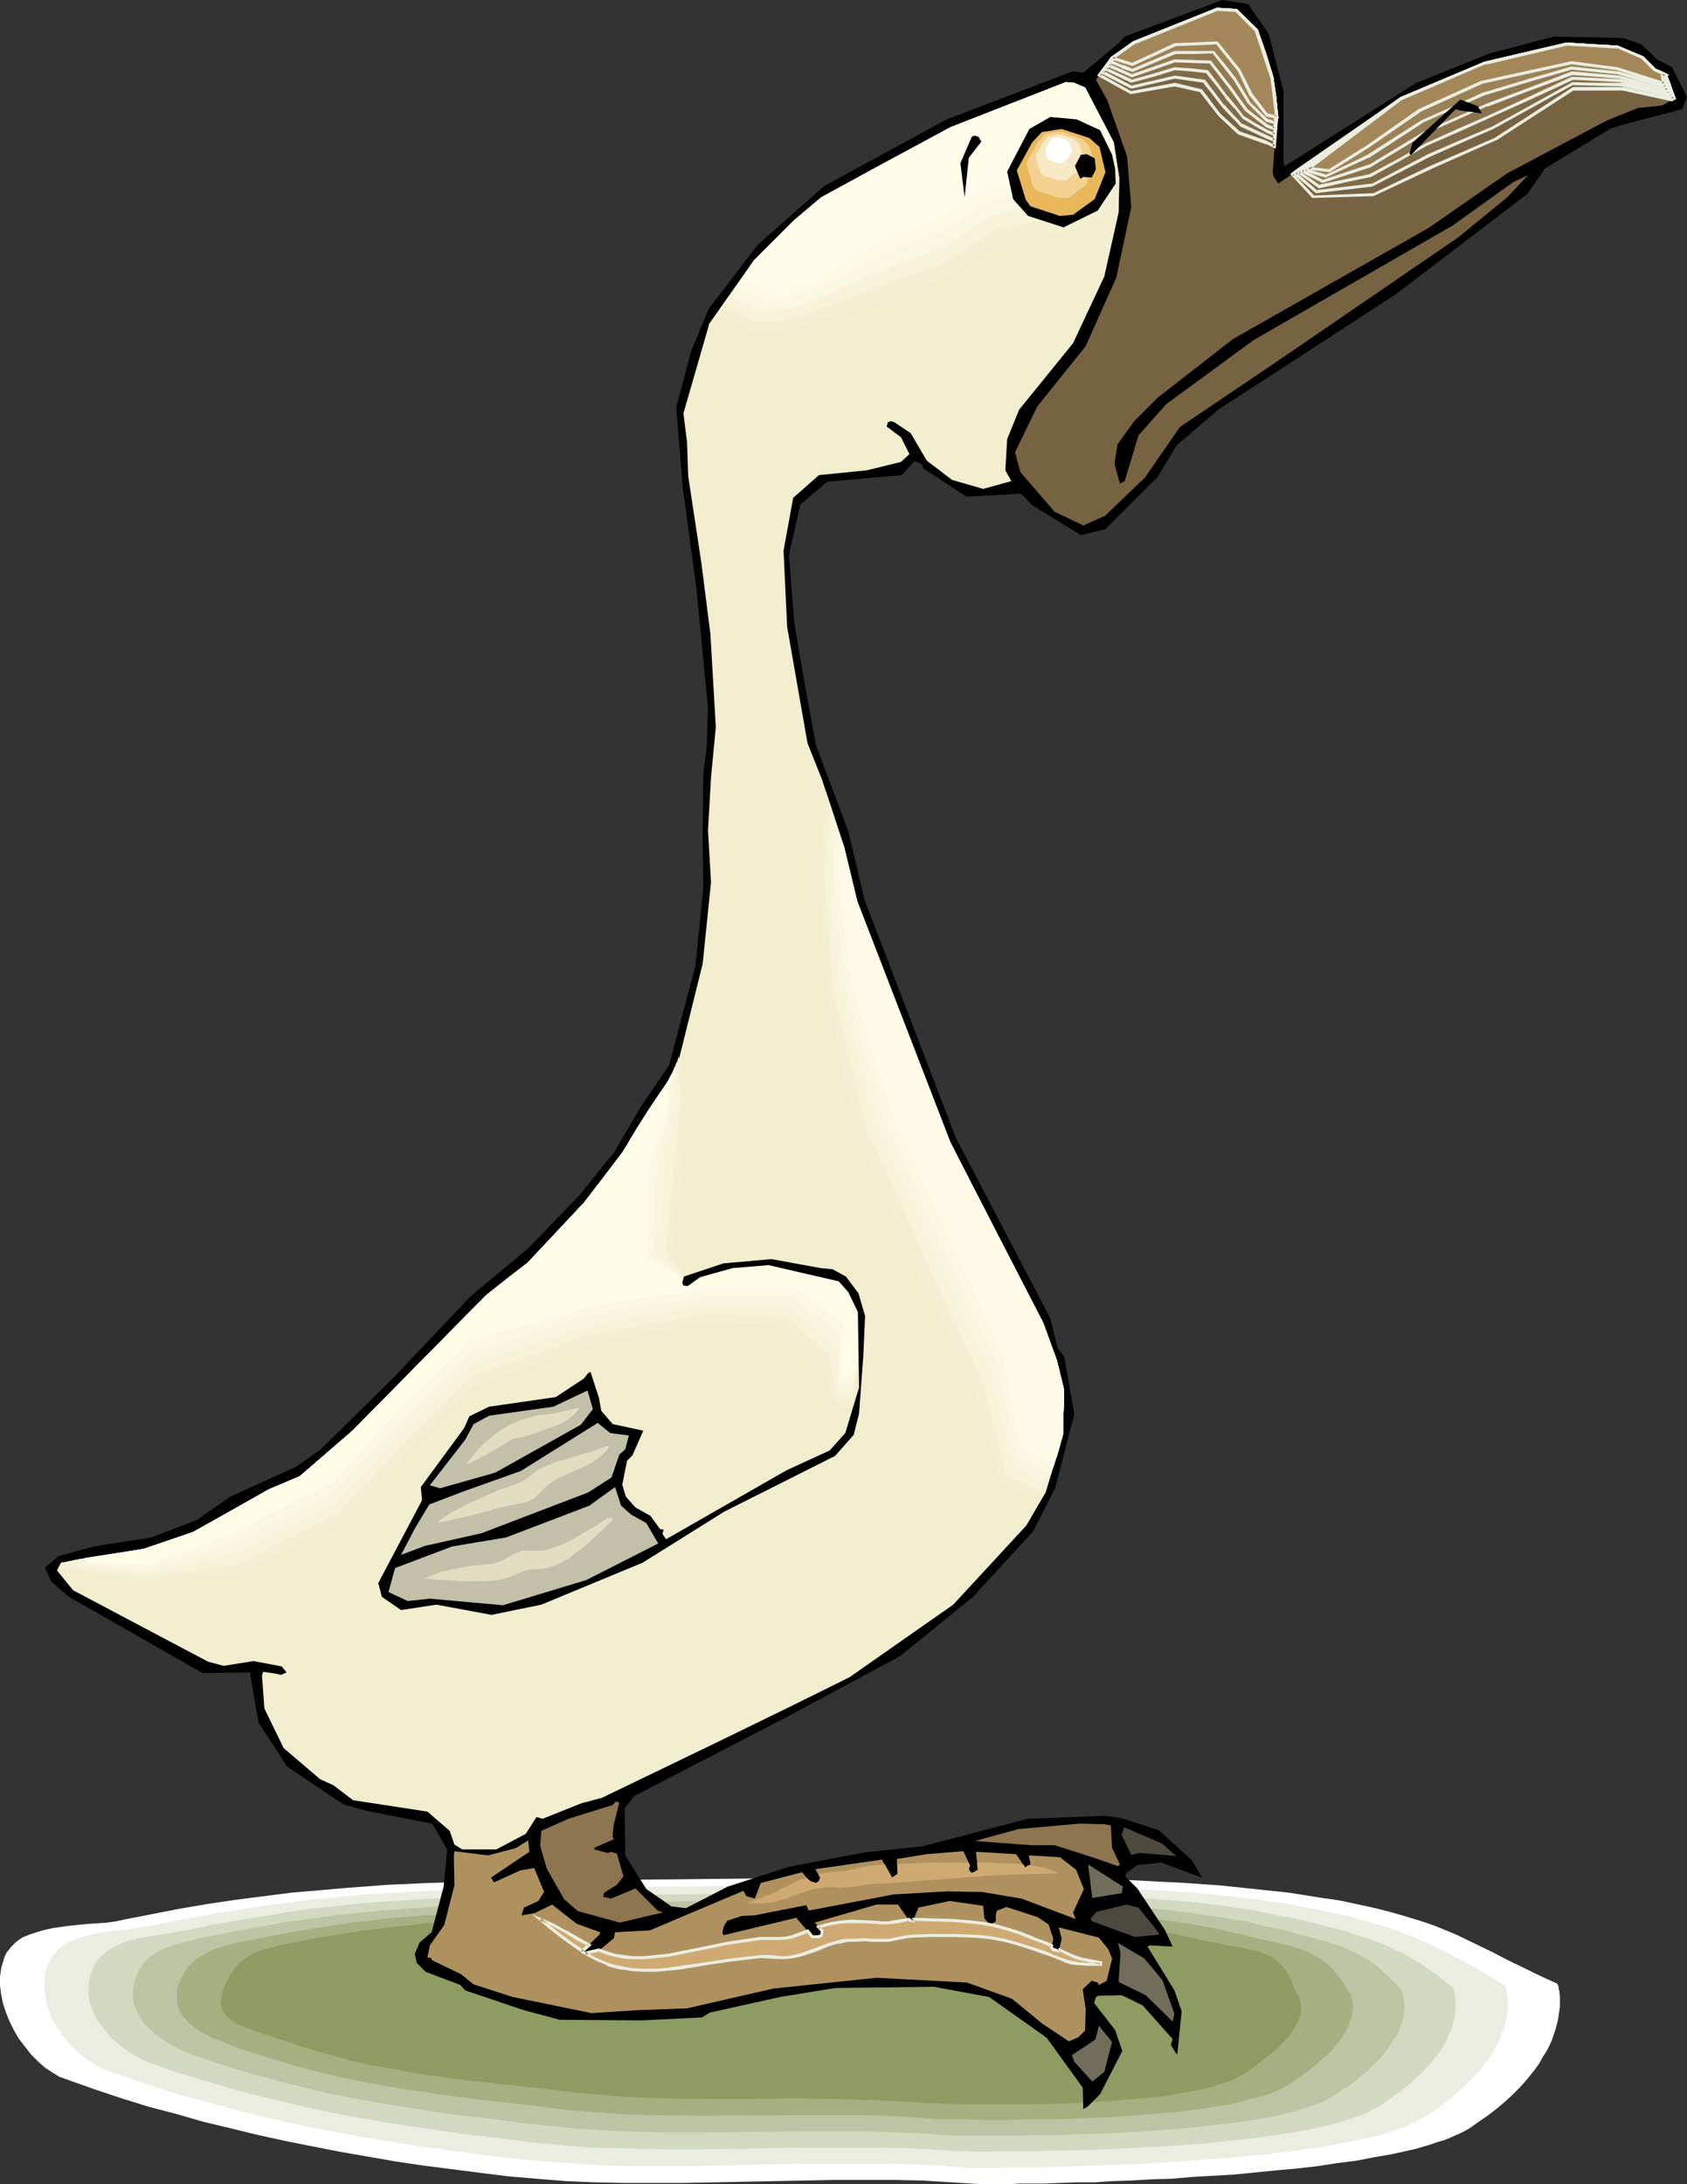 <?xml version="1.0" encoding="UTF-8" standalone="no"?>
<svg
   version="1.0"
   width="120.293mm"
   height="155.668mm"
   id="svg72"
   sodipodi:docname="Goose 6.wmf"
   xmlns:inkscape="http://www.inkscape.org/namespaces/inkscape"
   xmlns:sodipodi="http://sodipodi.sourceforge.net/DTD/sodipodi-0.dtd"
   xmlns="http://www.w3.org/2000/svg"
   xmlns:svg="http://www.w3.org/2000/svg">
  <rect width="100%" height="100%" fill="#333333" stroke="none"/>
  <sodipodi:namedview
     id="namedview72"
     pagecolor="#ffffff"
     bordercolor="#000000"
     borderopacity="0.25"
     inkscape:showpageshadow="2"
     inkscape:pageopacity="0.0"
     inkscape:pagecheckerboard="0"
     inkscape:deskcolor="#d1d1d1"
     inkscape:document-units="mm" />
  <defs
     id="defs1">
    <pattern
       id="WMFhbasepattern"
       patternUnits="userSpaceOnUse"
       width="6"
       height="6"
       x="0"
       y="0" />
  </defs>
  <path
     style="fill:#ffffff;fill-opacity:1;fill-rule:evenodd;stroke:none"
     d="m 33.444,517.092 7.432,-1.454 7.432,-1.454 7.594,-1.293 7.594,-1.131 7.594,-0.97 7.594,-0.97 7.594,-0.646 7.432,-0.646 10.825,-0.808 10.825,-0.485 10.825,-0.323 10.825,-0.162 21.488,-0.323 21.65,-0.162 30.213,-0.323 30.213,-0.485 h 15.187 15.026 l 15.187,0.323 15.026,0.485 9.209,0.485 9.371,0.485 9.209,0.646 9.209,0.97 9.209,0.97 9.209,1.454 4.524,0.646 4.524,0.97 4.524,0.97 4.524,1.131 3.393,0.97 3.231,0.97 3.07,0.97 2.747,0.97 2.747,1.131 2.747,1.131 5.009,2.424 5.009,2.424 2.747,1.454 2.585,1.293 2.747,1.293 2.908,1.454 3.07,1.454 3.231,1.454 v 0.162 l 0.162,0.162 v 0.162 l 0.162,0.485 v 0.485 l 0.162,0.485 0.162,1.454 v 0.808 0.97 0.97 l -0.162,1.131 -0.162,1.131 -0.162,1.131 -0.323,1.293 -0.323,1.293 -0.485,1.454 -0.485,1.454 -0.646,1.454 -0.808,1.616 -0.969,1.454 -0.969,1.778 -1.131,1.616 -1.293,1.616 -1.454,1.778 -1.616,1.778 -1.777,1.778 -1.939,1.778 -2.1,1.778 -2.262,1.778 -2.585,1.778 -2.747,1.939 -1.131,0.646 -1.293,0.646 -1.454,0.646 -1.454,0.646 -1.616,0.646 -1.777,0.485 -1.777,0.646 -3.878,1.131 -2.1,0.485 -4.362,0.97 -4.685,0.808 -5.009,0.97 -5.17,0.646 -5.17,0.808 -5.655,0.646 -5.493,0.485 -11.31,1.131 -11.31,0.646 -5.655,0.485 -5.493,0.162 -5.332,0.323 -5.17,0.162 -4.847,0.323 h -4.685 l -4.524,0.162 -4.039,0.162 h -1.939 -1.777 -1.777 -1.616 l -1.616,0.162 h -2.747 -1.131 -4.685 l -7.755,-0.485 -7.917,-0.485 -7.755,-0.162 h -8.078 -7.917 l -8.078,0.162 -16.318,0.323 -16.157,0.323 h -7.917 -8.078 l -7.917,-0.162 -7.917,-0.323 -7.917,-0.646 -7.594,-0.646 -7.755,-0.97 -7.594,-0.97 -7.594,-0.97 -7.594,-1.131 -7.432,-1.293 -7.432,-1.293 -7.432,-1.454 -7.271,-1.454 -7.432,-1.616 -7.271,-1.778 -7.432,-1.778 -7.271,-2.101 -7.432,-1.939 -7.271,-2.262 -7.271,-2.424 -7.271,-2.585 -2.262,-0.808 -2.1,-1.293 -1.939,-1.293 -1.939,-1.778 -1.777,-1.778 L 6.624,551.187 5.009,549.087 3.716,546.824 2.585,544.562 1.616,542.138 0.808,539.714 0.323,537.29 0,534.867 v -2.424 l 0.323,-2.262 0.323,-1.131 0.323,-1.131 0.323,-0.97 0.485,-0.97 0.646,-0.808 0.485,-0.646 1.454,-1.454 1.616,-1.131 1.939,-0.808 1.939,-0.646 2.262,-0.646 2.262,-0.485 2.262,-0.323 2.424,-0.323 5.009,-0.485 4.847,-0.323 2.262,-0.323 z"
     id="path1" />
  <path
     style="fill:#eaede0;fill-opacity:1;fill-rule:evenodd;stroke:none"
     d="m 41.684,518.546 7.109,-1.454 7.109,-1.293 7.109,-1.131 7.109,-1.131 7.109,-0.97 7.271,-0.97 7.109,-0.646 7.271,-0.646 10.179,-0.646 10.179,-0.485 10.179,-0.323 10.34,-0.162 20.357,-0.323 20.357,-0.162 57.195,-0.646 h 14.379 14.218 l 14.379,0.162 14.218,0.485 17.449,0.97 8.886,0.646 8.725,0.808 8.563,0.97 8.725,1.293 4.201,0.808 4.362,0.808 4.201,0.97 4.362,0.97 3.231,0.97 3.07,0.808 2.908,0.808 2.747,0.97 2.424,0.97 2.585,0.97 4.685,2.101 4.685,2.262 4.685,2.585 2.424,1.293 2.424,1.454 2.747,1.616 1.293,0.808 1.454,0.808 v 0.162 0 l 0.162,0.323 v 0.323 l 0.162,0.97 0.323,1.131 v 1.616 1.778 l -0.323,2.262 -0.162,1.131 -0.323,1.131 -0.485,1.293 -0.485,1.293 -0.485,1.454 -0.808,1.293 -0.808,1.454 -0.808,1.454 -1.131,1.454 -1.131,1.616 -1.454,1.616 -1.454,1.616 -1.616,1.616 -1.939,1.616 -1.939,1.778 -2.1,1.616 -2.424,1.778 -2.585,1.616 -1.131,0.646 -1.131,0.646 -1.454,0.646 -1.293,0.646 -1.616,0.485 -1.616,0.646 -1.616,0.485 -1.777,0.646 -3.878,0.808 -4.201,0.97 -4.362,0.808 -4.524,0.808 -4.847,0.646 -5.009,0.646 -5.009,0.646 -5.17,0.485 -10.663,0.808 -10.502,0.808 -5.17,0.323 -5.17,0.162 -4.847,0.162 -5.009,0.162 -4.524,0.162 -4.362,0.162 -4.201,0.162 h -3.716 -3.554 -1.616 l -1.454,0.162 h -9.532 l -7.271,-0.646 -7.432,-0.323 -7.432,-0.162 h -7.432 -7.594 -7.594 l -15.187,0.323 -15.349,0.323 h -7.594 -7.594 l -7.432,-0.162 -7.432,-0.485 -7.432,-0.485 -7.271,-0.646 -7.432,-0.808 -7.109,-0.97 -7.109,-0.97 -7.109,-0.97 -6.947,-1.131 -6.947,-1.131 -6.947,-1.293 -6.947,-1.293 -6.786,-1.454 -6.947,-1.616 -6.786,-1.616 -6.786,-1.939 -6.947,-1.778 -6.786,-2.101 -6.786,-2.262 -6.947,-2.424 -2.1,-0.808 -1.939,-0.97 -1.939,-1.293 -1.777,-1.454 -1.777,-1.454 -1.616,-1.778 -1.454,-1.778 -1.293,-1.939 -1.293,-1.939 -0.808,-2.101 -0.808,-2.101 -0.485,-2.262 -0.323,-2.101 v -2.101 l 0.162,-2.262 0.646,-2.101 0.323,-0.808 0.485,-0.97 1.131,-1.454 1.131,-1.293 1.454,-1.131 1.616,-0.97 1.777,-0.646 1.939,-0.646 2.1,-0.485 1.939,-0.485 2.262,-0.323 4.362,-0.485 4.362,-0.646 1.939,-0.323 z"
     id="path2" />
  <path
     style="fill:#d3d8c1;fill-opacity:1;fill-rule:evenodd;stroke:none"
     d="m 50.086,520 6.624,-1.454 6.786,-1.131 6.624,-1.131 6.786,-1.131 6.624,-0.97 6.786,-0.646 6.786,-0.808 6.786,-0.485 9.694,-0.646 9.532,-0.485 9.694,-0.323 9.532,-0.162 38.615,-0.323 26.982,-0.323 26.982,-0.485 h 13.41 13.41 l 13.572,0.323 13.41,0.485 8.24,0.323 8.24,0.485 8.24,0.646 8.24,0.646 8.24,0.97 8.24,1.293 7.917,1.616 4.039,0.808 4.039,0.97 3.07,0.808 2.908,0.646 2.747,0.808 2.424,0.808 2.424,0.808 2.424,0.808 2.262,0.808 4.201,1.939 2.1,0.97 1.939,1.293 2.1,1.131 2.1,1.454 2.1,1.454 2.262,1.778 2.262,1.778 v 0 l 0.162,0.162 0.162,0.485 0.162,0.808 0.323,1.131 v 1.293 1.616 l -0.162,1.939 -0.162,0.97 -0.323,1.131 -0.323,1.131 -0.323,1.131 -0.646,1.131 -0.485,1.454 -0.808,1.293 -0.808,1.293 -0.969,1.293 -1.131,1.454 -1.293,1.454 -1.293,1.454 -1.616,1.454 -1.777,1.616 -1.777,1.616 -2.1,1.454 -2.262,1.616 -2.424,1.616 -0.969,0.646 -2.424,1.131 -1.293,0.646 -1.454,0.485 -1.454,0.485 -3.231,0.97 -3.554,0.97 -3.878,0.808 -4.039,0.808 -4.362,0.646 -4.362,0.646 -4.685,0.646 -4.685,0.485 -4.847,0.485 -9.694,0.808 -9.856,0.485 -4.847,0.323 -4.685,0.162 -4.685,0.162 -4.362,0.162 h -4.201 l -4.039,0.162 h -3.878 -3.554 -3.231 l -2.908,0.162 h -4.685 l -0.808,-0.162 h -3.231 l -6.786,-0.485 -7.109,-0.323 -6.947,-0.162 h -7.109 -14.218 l -14.379,0.323 -14.379,0.162 h -7.109 l -7.109,-0.162 -7.109,-0.162 -6.947,-0.162 -7.109,-0.646 -6.786,-0.646 -6.947,-0.808 -6.624,-0.808 -6.624,-0.808 -6.624,-0.97 -12.925,-1.939 -6.463,-1.131 -6.463,-1.131 -6.301,-1.293 -6.301,-1.454 -6.301,-1.454 -6.463,-1.616 -6.301,-1.778 -6.463,-1.939 -6.463,-1.939 -6.463,-2.262 -1.939,-0.808 -1.777,-0.97 -1.939,-0.97 -1.777,-1.293 -1.616,-1.293 -1.616,-1.293 -1.293,-1.616 -1.293,-1.616 -1.293,-1.616 -0.969,-1.778 -0.646,-1.778 -0.646,-1.939 -0.323,-1.778 v -1.939 l 0.323,-1.939 0.485,-1.939 0.808,-1.778 0.808,-1.454 1.131,-1.131 1.293,-1.131 1.454,-0.97 1.454,-0.808 1.616,-0.646 1.777,-0.646 1.777,-0.485 1.777,-0.323 3.878,-0.646 3.878,-0.646 z"
     id="path3" />
  <path
     style="fill:#bcc4a3;fill-opacity:1;fill-rule:evenodd;stroke:none"
     d="m 58.326,521.293 6.301,-1.293 6.301,-1.131 6.301,-1.131 6.301,-0.808 6.463,-0.97 6.301,-0.646 6.301,-0.646 6.463,-0.485 9.048,-0.646 8.886,-0.485 9.209,-0.162 9.048,-0.162 18.096,-0.323 17.934,-0.162 50.732,-0.646 h 12.602 12.602 l 12.602,0.162 12.764,0.485 15.349,0.808 7.917,0.646 7.755,0.646 7.594,0.97 7.755,1.131 7.594,1.293 3.716,0.97 3.878,0.808 2.908,0.646 2.585,0.808 2.585,0.646 2.424,0.646 2.262,0.646 2.1,0.646 2.1,0.646 1.939,0.808 1.777,0.808 1.939,0.97 1.777,0.97 1.777,1.293 1.777,1.454 1.777,1.616 1.777,1.778 1.939,1.939 v 0 l 0.162,0.485 0.323,0.646 0.162,0.97 0.162,1.293 0.162,1.293 -0.162,1.616 -0.323,1.939 -0.323,0.97 -0.323,0.97 -0.485,1.131 -0.485,1.131 -0.808,1.131 -0.808,1.131 -0.808,1.293 -0.969,1.293 -1.131,1.293 -1.293,1.293 -1.454,1.454 -1.616,1.454 -1.777,1.454 -1.777,1.454 -2.262,1.454 -2.262,1.454 -0.808,0.646 -1.131,0.485 -1.131,0.646 -1.293,0.485 -2.747,0.97 -3.07,0.97 -3.231,0.808 -3.554,0.808 -3.716,0.646 -4.039,0.646 -4.201,0.485 -4.201,0.485 -4.362,0.485 -4.362,0.485 -9.048,0.646 -9.048,0.485 -4.524,0.162 -4.201,0.162 -4.362,0.162 h -4.039 -3.878 l -3.716,0.162 h -3.554 -8.886 -2.262 -3.554 l -0.646,-0.162 h -1.616 l -6.463,-0.485 -6.463,-0.162 -6.624,-0.323 h -6.624 -13.249 l -13.41,0.162 -13.572,0.162 h -6.624 l -6.624,-0.162 -6.624,-0.162 -6.624,-0.323 -6.624,-0.485 -6.463,-0.646 -6.301,-0.646 -6.301,-0.808 -6.14,-0.808 -6.14,-0.646 -11.956,-1.778 -5.978,-0.97 -5.816,-0.97 -5.978,-1.131 -5.816,-1.131 -5.816,-1.454 -5.978,-1.454 -5.816,-1.616 -5.978,-1.616 -5.978,-1.939 -6.14,-2.101 -1.777,-0.646 -1.777,-0.808 -1.777,-0.97 -1.616,-0.808 -1.616,-1.131 -1.616,-1.131 -1.293,-1.293 -1.293,-1.131 -1.131,-1.454 -0.969,-1.454 -0.646,-1.454 -0.646,-1.616 -0.162,-1.616 -0.162,-1.616 0.323,-1.778 0.485,-1.778 0.646,-1.616 0.808,-1.293 0.808,-1.293 1.131,-1.131 1.131,-0.97 1.293,-0.808 1.293,-0.646 1.454,-0.646 1.454,-0.485 1.616,-0.485 3.231,-0.808 3.393,-0.808 z"
     id="path4" />
  <path
     style="fill:#a5af82;fill-opacity:1;fill-rule:evenodd;stroke:none"
     d="m 66.727,522.747 5.816,-1.131 5.978,-1.131 5.816,-0.97 5.978,-0.97 5.978,-0.808 5.816,-0.646 5.978,-0.646 5.978,-0.485 8.402,-0.485 8.563,-0.485 8.402,-0.162 8.402,-0.162 16.965,-0.323 16.965,-0.162 23.589,-0.323 23.75,-0.323 h 11.794 11.794 l 11.794,0.323 11.794,0.323 14.541,0.808 7.271,0.485 7.271,0.808 7.271,0.808 7.109,0.97 7.109,1.293 7.109,1.616 2.585,0.646 2.585,0.646 2.424,0.485 2.262,0.485 2.1,0.485 1.939,0.485 1.939,0.646 1.777,0.646 1.616,0.646 1.616,0.97 1.616,0.97 1.454,1.131 1.454,1.454 1.293,1.616 1.454,1.778 1.293,2.262 h 0.162 l 0.162,0.485 0.323,0.485 0.162,0.808 0.323,0.97 0.162,1.131 -0.162,1.454 -0.162,1.616 -0.323,0.808 -0.323,0.808 -0.323,0.97 -0.485,0.97 -0.646,1.131 -0.646,0.97 -0.808,1.131 -0.969,1.131 -0.969,1.131 -1.131,1.293 -1.454,1.131 -1.454,1.293 -1.616,1.293 -1.777,1.454 -1.939,1.293 -2.1,1.454 -0.969,0.485 -0.969,0.646 -2.262,0.97 -2.424,0.808 -2.908,0.808 -3.07,0.808 -3.231,0.808 -3.393,0.485 -3.716,0.646 -3.716,0.485 -3.878,0.485 -4.039,0.323 -4.039,0.323 -8.24,0.646 -8.24,0.323 -4.039,0.162 -4.039,0.162 h -3.878 -3.716 l -3.554,0.162 h -9.532 l -2.747,-0.162 h -2.424 -2.1 -1.777 -0.808 -1.293 l -0.485,-0.162 h -0.808 l -6.14,-0.485 -5.978,-0.323 -6.14,-0.162 h -6.14 -12.441 l -25.043,0.162 -12.441,-0.162 -6.301,-0.162 -6.14,-0.323 -5.978,-0.485 -6.14,-0.485 -5.978,-0.808 -5.816,-0.646 -5.655,-0.646 -5.655,-0.646 -10.987,-1.454 -10.825,-1.616 -5.493,-0.97 -5.332,-0.97 -5.332,-1.131 -5.332,-1.293 -5.493,-1.454 -5.493,-1.616 -5.655,-1.778 -5.655,-1.778 -3.393,-1.454 -3.231,-1.293 -1.616,-0.808 -1.454,-0.808 -1.293,-0.97 -1.293,-0.97 -0.969,-0.97 -0.969,-1.131 -0.808,-1.293 -0.485,-1.131 -0.323,-1.454 v -1.454 -1.454 l 0.485,-1.616 0.646,-1.616 0.646,-1.293 0.808,-1.293 0.808,-0.97 0.969,-0.97 0.969,-0.97 1.131,-0.646 2.424,-1.293 1.293,-0.646 2.747,-0.808 2.908,-0.808 z"
     id="path5" />
  <path
     style="fill:#8e9b63;fill-opacity:1;fill-rule:evenodd;stroke:none"
     d="m 75.129,524.04 10.825,-2.101 5.493,-0.808 5.493,-0.97 5.493,-0.646 5.655,-0.646 5.493,-0.646 5.655,-0.485 7.755,-0.323 7.917,-0.485 15.672,-0.323 15.834,-0.323 h 15.672 l 22.135,-0.323 21.973,-0.323 h 10.987 11.148 l 10.825,0.162 11.148,0.485 13.41,0.646 6.786,0.485 6.786,0.646 6.624,0.808 6.624,0.97 6.624,1.293 6.624,1.454 2.585,0.485 2.262,0.485 2.262,0.485 2.1,0.323 1.939,0.323 1.777,0.485 1.777,0.323 1.616,0.485 1.454,0.646 1.454,0.646 1.131,0.97 1.293,1.131 1.131,1.454 0.969,1.616 0.485,0.97 0.323,0.97 0.485,1.131 0.485,1.293 v 0 l 0.323,0.323 0.323,0.485 0.162,0.485 0.323,0.808 0.162,0.97 v 1.131 1.293 l -0.323,0.808 -0.162,0.808 -0.323,0.646 -0.485,0.808 -0.485,0.97 -0.646,0.97 -0.646,0.97 -0.808,0.97 -0.969,0.97 -1.131,1.131 -1.131,1.131 -1.454,1.131 -1.454,1.131 -1.616,1.293 -1.777,1.293 -1.939,1.293 -1.777,0.97 -2.1,0.97 -2.262,0.808 -2.585,0.808 -2.747,0.646 -3.07,0.646 -3.07,0.485 -3.393,0.646 -3.393,0.323 -3.554,0.323 -7.271,0.646 -7.594,0.485 -7.432,0.323 -7.271,0.162 h -3.393 -3.393 -3.231 -3.231 -2.747 -2.747 l -2.424,-0.162 h -2.262 l -1.777,-0.162 h -1.777 -1.131 -1.131 l -0.162,-0.162 h -0.485 l -5.655,-0.323 -5.816,-0.323 -5.655,-0.162 -5.655,-0.162 -11.633,-0.162 -11.471,0.162 h -11.633 l -11.633,-0.162 -5.655,-0.162 -5.655,-0.323 -5.816,-0.485 -5.655,-0.485 -5.493,-0.646 -5.332,-0.646 -5.332,-0.646 -5.17,-0.485 -10.017,-1.131 -9.694,-1.293 -4.847,-0.808 -4.847,-0.97 -5.009,-0.808 -4.847,-1.131 -5.009,-1.293 -5.009,-1.454 -5.17,-1.616 -5.332,-1.778 -3.07,-0.97 -3.231,-1.131 -2.747,-0.97 -1.454,-0.646 -1.131,-0.646 -0.969,-0.646 -0.969,-0.808 -0.646,-0.808 -0.646,-0.97 -0.323,-1.131 -0.162,-1.131 0.162,-1.454 0.485,-1.454 0.485,-1.454 0.646,-1.293 1.293,-2.262 0.646,-0.97 0.808,-0.808 0.646,-0.808 0.969,-0.808 0.969,-0.646 0.969,-0.646 0.969,-0.485 1.131,-0.485 1.293,-0.485 1.293,-0.323 1.454,-0.323 z"
     id="path6" />
  <path
     style="fill:#000000;fill-opacity:1;fill-rule:evenodd;stroke:none"
     d="m 446.572,15.998 4.039,2.101 4.039,8.08 -1.293,3.232 -14.218,3.717 -5.009,1.454 -17.772,10.827 -4.685,6.787 -35.383,26.986 -47.985,31.187 -11.148,9.534 -5.17,8.564 -14.056,14.058 -6.624,1.616 -12.925,-7.918 -3.231,-3.232 -14.703,0.808 -11.794,-7.756 0.162,-0.485 -0.808,-0.808 -1.616,-0.485 -3.393,3.717 -20.034,1.778 -7.271,6.14 -3.07,13.574 1.454,18.583 3.393,19.553 2.424,13.089 8.725,23.269 4.362,18.421 24.558,63.99 25.528,48.801 1.939,7.918 1.777,2.262 2.747,15.513 -5.17,20.037 -5.978,11.635 -16.157,17.613 -19.711,15.998 -31.021,16.644 -40.553,21.007 -2.585,3.232 0.162,12.766 5.655,9.049 6.786,4.686 3.878,0.485 11.31,-5.817 16.48,-5.333 20.357,-3.878 15.51,-1.616 28.436,-7.433 21.004,-0.808 4.362,0.646 10.017,3.232 8.886,8.08 2.747,4.686 -10.987,-4.04 -6.463,0.646 -2.908,2.101 -0.323,0.97 3.231,3.232 7.432,11.15 2.1,4.525 -6.14,-0.323 -0.646,0.323 7.271,11.796 1.939,5.656 -1.131,11.15 -0.162,0.485 -1.616,-2.585 0.485,-1.616 -8.078,-9.049 -5.655,-2.747 -6.301,0.162 -0.646,0.323 -0.485,1.616 5.655,7.272 1.939,5.656 -5.978,11.635 -3.231,3.232 -1.293,0.808 -0.162,-5.817 -9.694,-13.412 -15.51,-10.988 -14.864,-2.747 -26.659,0.323 -14.864,2.424 -18.903,4.201 -2.1,1.293 -16.318,0.808 -21.973,-0.162 -9.694,-2.585 -15.834,-5.333 -1.293,-1.454 -9.371,-3.555 -2.424,-2.424 -0.485,-2.424 1.293,-3.07 3.231,-2.747 3.231,-12.281 0.969,-10.019 -4.039,-6.948 -17.449,-3.393 -6.463,-1.778 -15.187,-10.18 -7.755,-11.958 -2.262,-13.412 -12.764,0.162 -36.03,-20.522 -4.685,-4.04 -1.777,-3.878 3.716,-3.07 9.371,-2.585 15.51,-2.424 12.279,-4.686 9.048,-6.302 17.772,-8.08 6.463,-4.525 19.388,-19.068 21.327,-22.461 15.349,-12.766 13.733,-14.22 9.532,-11.796 7.271,-12.443 7.432,-10.827 7.109,-26.824 2.1,-20.684 -0.162,-14.543 0.162,-15.998 0.969,-8.403 0.323,-9.695 -3.07,-31.995 -3.716,-27.47 -1.777,-21.653 4.039,-15.19 4.685,-11.311 13.249,-17.29 17.934,-15.836 32.96,-17.937 33.929,-12.927 2.908,0.323 9.532,-7.918 1.616,-1.778 L 313.925,5.817 329.436,0 l 6.947,1.131 5.493,7.918 4.039,15.513 v 19.391 l 0.323,0.808 35.222,-22.3 20.034,-8.08 17.288,-4.525 16.803,0.323 2.1,0.162 4.685,1.616 z"
     id="path7" />
  <path
     style="fill:#776342;fill-opacity:1;fill-rule:evenodd;stroke:none"
     d="m 445.764,18.745 3.07,1.454 2.585,6.302 -3.554,1.939 -6.463,0.646 -8.402,3.393 -26.82,14.22 -21.165,14.705 -52.671,29.894 -20.357,15.836 -6.301,6.302 -4.524,6.302 -0.808,5.171 1.454,5.332 1.293,-0.646 3.716,-12.281 7.432,-8.403 23.589,-17.29 53.64,-30.864 16.48,-11.796 3.878,-1.778 -5.655,5.979 -13.249,10.827 -49.116,33.611 -25.851,17.452 -9.371,13.574 -10.825,10.342 -5.816,2.585 -7.755,-3.717 -9.209,-10.665 -1.454,-5.333 5.978,-12.281 13.087,-16.321 8.24,-18.421 4.039,-19.068 -1.131,-13.574 -5.332,-15.19 -3.07,-5.494 4.362,-5.817 5.816,-4.04 22.458,-9.049 5.17,0.162 5.493,5.494 4.201,12.604 1.293,10.665 -1.131,14.705 0.162,1.131 1.293,2.101 4.847,-3.232 28.274,-19.553 22.619,-9.695 21.973,-5.009 13.733,0.646 6.786,2.909 z"
     id="path8" />
  <path
     style="fill:#776342;fill-opacity:1;fill-rule:evenodd;stroke:none"
     d="m 348.177,46.861 5.655,6.14 16.157,-0.485 15.834,-7.595 17.126,-7.433 21.165,-13.574 h 13.41 l 13.087,2.909 0.808,-0.323 -2.585,-6.302 -3.07,-1.454 -3.07,-3.232 -6.786,-2.909 -13.733,-0.646 -21.973,5.009 -22.619,9.695 -28.274,19.553 z m -51.863,-26.501 8.402,4.686 11.956,-2.262 6.947,1.616 4.847,6.464 5.493,4.848 7.432,2.747 2.1,0.97 0.646,-7.918 -1.293,-10.665 -4.201,-12.604 -5.493,-5.494 -5.17,-0.162 -22.458,9.049 -5.816,4.04 z"
     id="path9" />
  <path
     style="fill:#eaede0;fill-opacity:1;fill-rule:evenodd;stroke:none"
     d="m 347.693,46.861 5.978,6.464 16.48,-0.485 15.834,-7.433 17.126,-7.595 h 0.162 l 21.004,-13.574 -0.162,0.162 h 13.41 -0.162 l 13.249,2.909 1.131,-0.646 -2.585,-6.787 -3.231,-1.454 h 0.162 l -3.231,-3.232 -6.947,-2.909 -13.733,-0.808 -22.135,5.171 v 0 l -22.619,9.534 -28.274,19.553 -1.454,1.131 0.808,0.485 1.131,-0.808 28.113,-19.553 v 0 l 22.619,-9.695 v 0.162 l 21.973,-5.171 h -0.162 l 13.733,0.808 -0.162,-0.162 6.624,2.909 v 0 l 3.231,3.232 3.07,1.454 -0.162,-0.162 2.424,6.302 0.162,-0.485 -0.646,0.323 0.323,-0.162 -13.249,-2.909 h -13.572 l -21.165,13.735 v 0 l -17.126,7.433 -15.834,7.595 0.162,-0.162 -16.157,0.646 h 0.323 l -5.655,-5.979 v 0.646 z"
     id="path10" />
  <path
     style="fill:#eaede0;fill-opacity:1;fill-rule:evenodd;stroke:none"
     d="m 295.668,20.36 9.048,5.009 11.956,-2.101 h -0.162 l 7.109,1.616 -0.323,-0.162 5.009,6.464 5.332,5.009 7.755,2.747 -0.162,-0.162 2.585,1.293 0.646,-8.564 -1.293,-10.827 -4.201,-12.766 -5.655,-5.494 -5.332,-0.323 -22.619,9.049 -5.978,4.201 -3.716,5.009 0.969,0.162 3.393,-4.686 v 0.162 l 5.655,-4.04 v 0 l 22.458,-9.049 h -0.162 l 5.17,0.323 -0.323,-0.162 5.493,5.494 -0.162,-0.162 4.201,12.604 v -0.162 l 1.293,10.665 v -0.162 l -0.646,8.08 0.646,-0.323 -1.939,-0.97 -0.162,-0.162 -7.432,-2.585 0.162,0.162 -5.493,-5.009 0.162,0.162 -5.009,-6.625 -7.271,-1.778 -11.956,2.262 h 0.162 l -8.402,-4.686 0.162,0.646 z"
     id="path11" />
  <path
     style="fill:#7f6b47;fill-opacity:1;fill-rule:evenodd;stroke:none"
     d="m 348.985,46.7 5.816,4.848 15.026,-1.616 15.187,-7.918 8.563,-3.878 8.725,-3.717 10.825,-5.979 10.825,-5.979 6.624,0.162 6.624,0.162 13.087,3.232 0.162,-0.485 0.162,-0.323 -0.808,-2.424 -0.969,-2.585 -1.454,-0.808 -1.616,-0.646 -3.07,-3.232 -6.786,-2.909 -6.786,-0.323 -6.947,-0.323 -21.973,5.009 -22.619,9.695 -13.572,9.534 -13.733,9.695 -0.646,0.323 z m -51.702,-27.147 7.594,3.878 11.794,-2.747 7.755,1.293 2.585,3.232 2.585,3.232 2.424,2.747 1.293,1.293 1.293,1.293 3.393,1.454 3.393,1.616 2.1,0.97 0.323,-3.232 0.323,-3.07 -0.646,-5.333 -0.646,-5.333 -2.1,-6.302 -2.1,-6.302 -5.493,-5.494 -2.585,-0.162 h -2.585 l -22.458,9.049 -2.908,2.101 -2.908,1.939 z"
     id="path12" />
  <path
     style="fill:#eaede0;fill-opacity:1;fill-rule:evenodd;stroke:none"
     d="m 348.339,46.7 6.301,5.333 15.187,-1.778 15.349,-7.918 8.725,-3.878 8.563,-3.717 10.825,-5.979 10.825,-5.979 -0.162,0.162 6.624,0.162 6.624,0.162 h -0.162 l 13.41,3.07 0.323,-0.646 v 0.162 l 0.323,-0.485 -0.808,-2.747 -1.131,-2.747 -1.616,-0.808 -1.616,-0.646 h 0.162 l -3.231,-3.232 -6.947,-2.909 -6.786,-0.323 -6.947,-0.485 -22.135,5.171 v 0 l -22.619,9.534 -27.466,19.391 -0.485,0.323 -1.131,0.808 0.969,0.323 0.646,-0.323 0.485,-0.485 13.733,-9.534 13.572,-9.695 v 0 l 22.619,-9.695 v 0.162 l 21.973,-5.171 h -0.162 l 6.947,0.485 6.786,0.323 -0.162,-0.162 6.624,2.909 v 0 l 3.231,3.232 1.616,0.646 1.454,0.808 -0.162,-0.323 0.808,2.585 0.969,2.585 v -0.323 l -0.162,0.323 v 0 l -0.323,0.485 0.485,-0.323 -12.925,-3.232 h -6.786 l -6.786,-0.162 -10.825,5.979 -10.825,5.979 -8.725,3.717 -8.563,3.717 -15.349,8.08 0.162,-0.162 -15.026,1.778 0.485,0.162 -5.816,-5.009 v 0.646 z"
     id="path13" />
  <path
     style="fill:#eaede0;fill-opacity:1;fill-rule:evenodd;stroke:none"
     d="m 296.638,19.714 8.24,4.201 11.794,-2.747 h -0.162 l 7.917,1.131 -0.323,-0.162 2.585,3.232 2.585,3.393 v 0 l 2.585,2.747 1.131,1.131 1.293,1.454 3.554,1.616 3.393,1.616 2.585,0.97 0.323,-3.555 0.323,-3.232 -0.485,-5.333 -0.808,-5.494 -1.939,-6.302 -2.262,-6.464 -5.655,-5.494 -2.747,-0.162 -2.585,-0.162 -22.619,9.049 -2.908,2.101 -3.07,2.101 -2.747,4.363 h 0.969 l 2.424,-3.878 v 0.162 l 2.908,-1.939 2.747,-2.101 v 0 l 22.458,-9.049 h -0.162 l 2.585,0.162 2.585,0.162 -0.323,-0.162 5.493,5.494 -0.162,-0.162 2.1,6.302 2.1,6.302 v -0.162 l 0.646,5.333 0.646,5.333 v -0.162 l -0.323,3.232 -0.323,3.232 0.646,-0.323 -1.939,-0.97 -3.554,-1.616 -3.393,-1.616 v 0.162 l -1.131,-1.293 -1.293,-1.293 -2.424,-2.747 v 0.162 l -2.585,-3.393 -2.585,-3.393 -8.078,-1.131 -11.956,2.747 h 0.323 l -7.594,-4.04 0.162,0.646 z"
     id="path14" />
  <path
     style="fill:#89724c;fill-opacity:1;fill-rule:evenodd;stroke:none"
     d="m 349.955,46.377 2.908,1.939 2.747,1.939 6.947,-1.454 6.786,-1.454 7.594,-4.201 7.432,-4.201 8.563,-3.878 8.563,-3.717 11.148,-5.171 11.148,-5.009 13.087,0.485 3.231,0.97 3.231,0.808 6.463,1.616 0.162,-0.97 -0.485,-1.939 -0.646,-1.939 -1.454,-0.808 -1.616,-0.646 -3.07,-3.232 -6.786,-2.909 -6.786,-0.323 -6.947,-0.323 -21.973,5.009 -22.619,9.695 -13.249,9.372 -13.249,9.534 -0.485,0.485 z m -51.863,-27.794 6.947,3.393 5.816,-1.778 5.816,-1.778 4.362,0.485 4.362,0.323 2.585,3.555 2.585,3.393 2.424,2.747 2.262,2.747 3.07,1.939 3.07,1.778 2.1,0.808 0.646,-4.686 -0.646,-5.333 -0.646,-5.333 -2.1,-6.302 -2.1,-6.302 -5.493,-5.494 -2.585,-0.162 h -2.585 l -22.458,9.049 -2.908,2.101 -2.908,1.939 -0.808,1.454 z"
     id="path15" />
  <path
     style="fill:#eaede0;fill-opacity:1;fill-rule:evenodd;stroke:none"
     d="m 349.308,46.377 3.231,2.262 2.908,2.101 7.109,-1.616 6.947,-1.454 7.594,-4.201 7.432,-4.201 8.563,-3.717 8.563,-3.878 11.148,-5.009 11.148,-5.171 h -0.162 l 13.087,0.646 h -0.162 l 3.231,0.97 3.231,0.808 6.947,1.778 0.323,-1.616 -0.485,-2.101 -0.808,-2.101 -1.616,-0.808 -1.616,-0.646 h 0.162 l -3.231,-3.232 -6.947,-2.909 -6.786,-0.323 -6.947,-0.485 -22.135,5.171 v 0 l -22.619,9.534 -26.659,19.068 -0.485,0.323 -0.969,0.808 0.808,0.323 0.646,-0.323 0.485,-0.485 13.41,-9.534 13.087,-9.372 v 0 l 22.619,-9.695 v 0.162 l 21.973,-5.171 h -0.162 l 6.947,0.485 6.786,0.323 -0.162,-0.162 6.624,2.909 v 0 l 3.231,3.232 1.616,0.646 1.454,0.808 -0.162,-0.323 0.646,1.939 0.485,1.939 v -0.162 l -0.323,1.131 0.646,-0.323 -6.463,-1.616 -3.231,-0.97 -3.393,-0.808 -13.249,-0.646 -11.148,5.171 -11.148,5.171 -8.563,3.717 -8.563,3.878 -7.432,4.201 -7.594,4.04 h 0.162 l -6.947,1.454 -6.947,1.454 0.323,0.162 -2.747,-1.939 -2.908,-1.939 v 0.646 z"
     id="path16" />
  <path
     style="fill:#eaede0;fill-opacity:1;fill-rule:evenodd;stroke:none"
     d="m 297.445,18.745 7.432,3.555 5.978,-1.616 5.816,-1.778 h -0.162 l 4.362,0.323 4.362,0.485 -0.323,-0.162 2.747,3.393 2.585,3.393 v 0.162 l 2.424,2.747 v -0.162 l 2.262,2.909 3.231,1.939 3.07,1.778 v 0 l 2.585,1.131 0.646,-5.333 -0.485,-5.333 -0.808,-5.494 -1.939,-6.302 -2.262,-6.464 -5.655,-5.494 -2.747,-0.162 -2.585,-0.162 -22.619,9.049 -2.908,2.101 -3.07,2.101 -0.808,1.616 v 0 l -1.131,1.778 h 0.969 l 0.808,-1.293 V 17.29 l 0.808,-1.454 v 0.162 l 2.908,-1.939 2.747,-2.101 v 0 l 22.458,-9.049 h -0.162 l 2.585,0.162 2.585,0.162 -0.323,-0.162 5.493,5.494 -0.162,-0.162 2.1,6.302 2.1,6.302 v -0.162 l 0.646,5.333 0.646,5.333 v -0.162 l -0.646,4.848 0.646,-0.323 -1.939,-0.808 v 0 l -3.231,-1.778 -3.07,-1.939 v 0.162 l -2.262,-2.909 v 0 l -2.262,-2.747 v 0.162 l -2.585,-3.555 -2.747,-3.555 -4.524,-0.485 -4.524,-0.323 -5.816,1.778 -5.816,1.616 h 0.323 l -6.947,-3.232 0.162,0.485 z"
     id="path17" />
  <path
     style="fill:#917a51;fill-opacity:1;fill-rule:evenodd;stroke:none"
     d="m 350.763,46.053 2.908,1.293 2.747,1.616 6.463,-2.101 6.14,-2.101 14.703,-8.888 16.965,-7.595 11.471,-4.201 11.471,-4.363 12.925,0.97 12.764,3.555 v -1.293 l -0.162,-1.454 -0.323,-1.293 -1.454,-0.808 -1.616,-0.646 -3.07,-3.232 -6.786,-2.909 -6.786,-0.323 -6.947,-0.323 -21.973,5.009 -22.619,9.695 -12.764,9.372 -12.925,9.211 z m -51.863,-28.44 6.14,2.747 11.633,-4.04 9.532,0.323 5.493,7.11 2.1,2.909 2.1,2.909 2.747,2.262 2.747,2.101 1.131,0.323 0.969,0.323 0.323,-1.454 0.323,-1.616 -0.646,-5.333 -0.646,-5.333 -2.1,-6.302 -2.1,-6.302 -5.493,-5.494 -2.585,-0.162 h -2.585 l -22.458,9.049 -2.908,2.101 -2.908,1.939 z"
     id="path18" />
  <path
     style="fill:#eaede0;fill-opacity:1;fill-rule:evenodd;stroke:none"
     d="m 349.955,46.053 3.554,1.778 2.908,1.454 6.463,-2.101 6.463,-2.101 14.703,-8.888 h -0.162 l 16.965,-7.595 v 0.162 l 11.471,-4.363 11.471,-4.201 h -0.162 l 12.764,0.97 v 0 l 13.41,3.717 v -2.101 l -0.162,-1.293 -0.323,-1.616 -1.777,-0.808 -1.616,-0.646 h 0.162 l -3.231,-3.232 -6.947,-2.909 -6.786,-0.323 -6.947,-0.485 -22.135,5.171 v 0 l -22.619,9.534 -12.925,9.372 -12.764,9.372 -1.777,1.131 1.131,0.323 1.131,-0.808 12.764,-9.211 12.764,-9.372 v 0 l 22.619,-9.695 v 0.162 l 21.973,-5.171 h -0.162 l 6.947,0.485 6.786,0.323 -0.162,-0.162 6.624,2.909 v 0 l 3.231,3.232 1.616,0.646 1.454,0.808 -0.162,-0.323 0.162,1.454 0.162,1.293 v 0 1.293 l 0.646,-0.323 -12.925,-3.555 -12.925,-1.131 -11.471,4.363 -11.633,4.363 v 0 l -16.965,7.595 v 0 l -14.703,8.888 0.162,-0.162 -6.301,2.101 -6.301,2.101 h 0.162 l -2.747,-1.454 -2.908,-1.454 0.162,0.808 z"
     id="path19" />
  <path
     style="fill:#eaede0;fill-opacity:1;fill-rule:evenodd;stroke:none"
     d="m 298.415,17.937 6.624,2.909 11.633,-4.04 v 0 l 9.532,0.323 -0.323,-0.162 5.493,7.11 2.1,2.909 2.1,2.909 2.908,2.262 2.747,2.101 1.131,0.485 1.454,0.323 0.323,-1.939 0.323,-1.616 -0.485,-5.333 -0.808,-5.494 -1.939,-6.302 -2.262,-6.464 -5.655,-5.494 -2.747,-0.162 -2.585,-0.162 -22.619,9.049 -2.908,2.101 -3.07,2.262 -0.969,2.424 h 0.808 l 0.808,-2.101 v 0.162 l 2.908,-1.939 2.747,-2.101 v 0 l 22.458,-9.049 h -0.162 l 2.585,0.162 2.585,0.162 -0.323,-0.162 5.493,5.494 -0.162,-0.162 2.1,6.302 2.1,6.302 v -0.162 l 0.646,5.333 0.646,5.333 v -0.162 l -0.323,1.616 -0.323,1.616 0.646,-0.323 -1.131,-0.323 -0.969,-0.485 0.162,0.162 -2.747,-2.101 -2.908,-2.262 0.162,0.162 -2.1,-2.909 -2.1,-2.909 -5.655,-7.272 -9.856,-0.323 -11.633,4.04 h 0.323 l -6.14,-2.747 0.162,0.646 z"
     id="path20" />
  <path
     style="fill:#9b8256;fill-opacity:1;fill-rule:evenodd;stroke:none"
     d="m 351.732,45.569 2.747,0.97 2.747,0.97 5.816,-2.747 5.655,-2.585 14.379,-9.372 8.402,-3.717 8.402,-3.878 11.956,-3.393 11.794,-3.555 12.602,1.293 6.301,1.939 6.301,1.778 -0.162,-1.616 0.162,-1.454 -1.454,-0.808 -1.616,-0.646 -3.07,-3.232 -6.786,-2.909 -6.786,-0.323 -6.947,-0.323 -21.973,5.009 -22.619,9.695 -24.72,18.26 -0.646,0.323 z m -52.025,-28.763 2.747,1.131 2.747,0.97 11.471,-4.686 5.17,-0.162 h 2.585 2.585 l 2.908,3.717 2.908,3.717 3.716,5.979 4.847,5.009 2.1,0.485 0.646,-1.454 -0.646,-5.333 -0.646,-5.333 -2.1,-6.302 -2.1,-6.302 -5.493,-5.494 -2.585,-0.162 h -2.585 l -22.458,9.049 -2.908,2.101 -2.908,1.939 z"
     id="path21" />
  <path
     style="fill:#eaede0;fill-opacity:1;fill-rule:evenodd;stroke:none"
     d="m 350.763,45.73 3.554,1.293 2.908,0.808 5.978,-2.747 5.655,-2.585 h 0.162 l 14.379,-9.372 h -0.162 l 8.402,-3.717 8.401,-3.717 v 0 l 11.794,-3.555 11.794,-3.393 h -0.162 l 12.764,1.293 h -0.162 l 6.301,1.939 6.947,1.939 -0.162,-2.262 v 0.162 l 0.162,-1.939 -1.777,-0.808 -1.616,-0.646 h 0.162 l -3.231,-3.232 -6.947,-2.909 -6.786,-0.323 -6.947,-0.485 -22.135,5.171 v 0 l -22.619,9.534 -24.881,18.26 -0.485,0.485 -1.293,0.808 1.131,0.323 0.646,-0.485 0.485,-0.323 24.72,-18.26 v 0 l 22.619,-9.695 v 0.162 l 21.973,-5.171 h -0.162 l 6.947,0.485 6.786,0.323 -0.162,-0.162 6.624,2.909 v 0 l 3.231,3.232 1.616,0.646 1.454,0.808 -0.162,-0.485 -0.323,1.616 0.323,1.778 0.485,-0.485 -6.301,-1.939 -6.463,-1.778 -12.764,-1.293 -11.794,3.393 -11.794,3.555 h -0.162 l -8.402,3.878 -8.402,3.717 v 0 l -14.379,9.211 v 0 l -5.655,2.747 -5.816,2.747 0.323,-0.162 -2.747,-0.808 -2.908,-0.97 0.162,0.808 z"
     id="path22" />
  <path
     style="fill:#eaede0;fill-opacity:1;fill-rule:evenodd;stroke:none"
     d="m 299.384,17.129 2.908,1.131 v 0.162 l 2.908,0.97 11.633,-4.848 h -0.162 5.17 l 5.17,-0.162 -0.323,-0.162 2.908,3.717 2.908,3.717 3.716,6.14 5.009,5.009 2.424,0.646 0.808,-1.939 -0.485,-5.333 -0.808,-5.494 -1.939,-6.302 -2.262,-6.464 -5.655,-5.494 -2.747,-0.162 -2.585,-0.162 -22.619,9.049 -2.908,2.101 -3.07,2.262 v 1.616 l 0.808,-0.323 v -1.131 l -0.162,0.323 2.908,-1.939 2.747,-2.101 v 0 l 22.458,-9.049 h -0.162 l 2.585,0.162 2.585,0.162 -0.323,-0.162 5.493,5.494 -0.162,-0.162 2.1,6.302 2.1,6.302 v -0.162 l 0.646,5.333 0.646,5.333 v -0.162 l -0.646,1.454 0.646,-0.162 -2.1,-0.646 0.162,0.162 -5.009,-4.848 h 0.162 l -3.716,-6.14 -2.908,-3.717 -3.07,-3.717 h -5.332 -5.332 l -11.471,4.848 h 0.323 l -2.747,-1.131 v 0.162 l -2.585,-1.131 0.162,0.323 z"
     id="path23" />
  <path
     style="fill:#a38759;fill-opacity:1;fill-rule:evenodd;stroke:none"
     d="m 352.54,45.407 5.655,0.646 10.179,-6.464 14.056,-9.857 16.803,-7.433 24.235,-5.494 12.441,1.616 12.602,4.04 -0.485,-1.939 0.808,-0.323 -3.07,-1.454 -3.07,-3.232 -6.786,-2.909 -13.733,-0.646 -21.973,5.009 -22.619,9.695 -23.912,17.937 z m -51.863,-29.41 4.524,1.454 11.471,-5.333 11.31,-0.646 5.978,7.595 3.231,6.464 4.201,5.333 2.1,0.485 0.646,0.162 -1.293,-10.665 -4.201,-12.604 -5.493,-5.494 -5.17,-0.162 -22.458,9.049 -5.816,4.04 z"
     id="path24" />
  <path
     style="fill:#eaede0;fill-opacity:1;fill-rule:evenodd;stroke:none"
     d="m 351.409,45.569 6.947,0.808 10.34,-6.464 14.056,-9.695 h -0.162 l 16.803,-7.595 h -0.162 L 423.629,17.29 h -0.162 l 12.279,1.616 v 0 l 13.249,4.201 -0.485,-2.747 -0.323,0.485 1.777,-0.646 -4.039,-1.778 h 0.162 l -3.231,-3.232 -6.947,-2.909 -13.733,-0.808 -22.135,5.171 v 0 l -22.619,9.534 -23.912,18.098 -2.1,1.293 1.454,0.162 1.131,-0.808 23.75,-17.937 v 0 l 22.619,-9.695 v 0.162 l 21.973,-5.171 h -0.162 l 13.733,0.808 -0.162,-0.162 6.624,2.909 v 0 l 3.231,3.232 3.07,1.454 v -0.808 l -1.131,0.485 0.485,2.424 0.646,-0.485 -12.764,-4.04 -12.441,-1.616 -24.397,5.333 -16.803,7.595 -14.056,9.857 -10.34,6.464 0.323,-0.162 -5.655,-0.646 0.323,0.808 z"
     id="path25" />
  <path
     style="fill:#eaede0;fill-opacity:1;fill-rule:evenodd;stroke:none"
     d="m 300.515,16.321 4.685,1.454 11.633,-5.333 h -0.162 l 11.31,-0.485 -0.323,-0.162 5.978,7.433 v 0 l 3.07,6.464 4.524,5.656 2.1,0.485 h 0.162 l 1.131,0.162 -1.454,-11.311 -4.201,-12.766 -5.655,-5.494 -5.332,-0.323 -22.619,9.049 -6.463,4.686 1.616,0.485 0.162,-0.808 -0.808,-0.323 0.162,0.808 5.655,-4.04 v 0 l 22.458,-9.049 h -0.162 l 5.17,0.323 -0.323,-0.162 5.493,5.494 -0.162,-0.162 4.201,12.604 v -0.162 l 1.293,10.665 0.485,-0.485 h -0.646 0.162 l -2.1,-0.485 0.162,0.162 -4.201,-5.494 v 0 l -3.231,-6.464 -6.14,-7.595 -11.633,0.485 -11.471,5.333 h 0.323 l -4.685,-1.454 z"
     id="path26" />
  <path
     style="fill:#000000;fill-opacity:1;fill-rule:evenodd;stroke:none"
     d="m 399.394,30.541 -5.978,-0.808 -1.131,-0.323 -11.956,12.281 -0.485,-0.162 0.808,-3.07 12.925,-11.635 4.685,1.778 z"
     id="path27" />
  <path
     style="fill:#f2edce;fill-opacity:1;fill-rule:evenodd;stroke:none"
     d="m 300.192,38.459 1.454,9.534 -0.162,9.211 -3.878,17.29 -8.402,17.937 -14.541,17.937 -3.231,7.918 -0.485,8.403 1.616,2.909 -7.594,2.101 -8.402,-2.424 -6.786,-5.171 -4.362,-7.433 -4.362,-2.909 -0.969,-0.323 -0.808,0.323 -0.323,1.131 3.878,2.909 2.262,4.525 -2.262,2.101 -9.209,2.262 -12.925,1.293 -6.947,6.14 -2.585,14.22 0.969,20.522 5.493,31.349 3.878,9.695 5.978,18.26 3.554,14.705 25.043,64.798 25.043,48.639 3.716,10.18 1.939,7.918 -0.323,12.119 -4.685,15.513 -5.17,8.888 -19.711,21.33 -27.951,19.553 -15.349,7.595 -19.873,9.695 -31.506,15.19 -5.493,1.454 -10.502,4.201 -1.616,-0.485 -2.908,4.525 -7.917,4.201 h -9.209 l -2.1,-1.293 -1.293,-3.717 -5.978,-5.171 -20.034,-3.07 -5.332,-4.04 -3.554,-1.616 -9.856,-8.403 -5.17,-10.665 -0.646,-8.888 0.323,-0.97 3.393,0.485 1.454,0.323 1.454,-0.646 -1.293,-1.616 -7.594,-1.454 -8.078,1.293 -4.201,-1.131 -17.126,-9.049 -19.227,-10.18 -4.362,-5.332 1.131,-2.101 22.296,-3.717 13.249,-4.525 20.357,-11.473 8.401,-3.555 14.218,-12.281 36.03,-36.52 11.148,-8.564 15.187,-16.321 10.502,-13.735 7.271,-11.796 7.271,-10.827 6.947,-27.955 2.262,-21.976 -0.808,-14.058 0.808,-14.22 1.293,-13.574 -1.454,-25.047 -2.424,-19.068 -3.554,-23.431 -0.323,-9.211 -0.969,-7.756 6.947,-24.077 11.956,-16.967 3.231,-3.232 7.755,-7.756 7.271,-6.14 34.899,-18.906 31.021,-12.119 2.1,0.162 3.07,1.293 z"
     id="path28" />
  <path
     style="fill:#f2edce;fill-opacity:1;fill-rule:evenodd;stroke:none"
     d="m 15.51,422.722 23.266,4.201 25.366,0.485 27.466,-13.897 19.55,-20.037 16.803,-16.805 32.313,-12.443 29.567,-5.817 20.519,1.616 10.825,10.827 3.231,10.18 5.332,-0.646 1.616,-12.766 1.131,-13.412 -5.009,-10.988 -7.917,-0.97 -9.209,-2.101 -10.179,-0.646 -15.672,4.848 -1.616,-8.564 3.716,-24.885 -0.485,-18.26 -2.585,-9.372 -1.131,4.363 -7.271,10.827 -7.271,11.796 -10.502,13.735 -15.187,16.321 -11.148,8.564 -36.03,36.52 -14.218,12.281 -8.401,3.555 -20.357,11.473 -13.249,4.525 -22.296,3.717 z"
     id="path29" />
  <path
     style="fill:#f4efd3;fill-opacity:1;fill-rule:evenodd;stroke:none"
     d="m 17.126,422.399 10.987,1.778 10.987,1.616 25.043,-1.454 6.786,-3.393 6.786,-3.555 13.733,-6.787 18.742,-19.714 17.288,-17.129 32.475,-11.958 15.187,-2.747 15.026,-2.909 10.663,0.646 10.502,0.646 11.148,10.503 1.131,5.656 1.293,5.332 2.424,-0.162 2.424,-0.162 0.808,-5.494 0.808,-5.494 1.131,-13.412 -2.424,-5.494 -2.585,-5.494 -3.878,-0.485 -4.039,-0.485 -9.209,-2.101 -5.009,-0.323 -5.17,-0.323 -15.672,4.848 -3.393,-8.08 3.231,-24.723 0.162,-8.726 0.162,-4.363 0.162,-4.525 -0.969,-4.686 -0.969,-4.686 -1.131,4.201 -3.231,4.848 -3.393,4.848 -3.716,5.817 -3.554,5.979 -5.17,6.948 -5.332,6.787 -7.594,8.08 -7.594,8.08 -5.655,4.363 -5.493,4.363 -36.03,36.52 -7.109,6.14 -7.109,6.14 -8.401,3.555 -10.179,5.817 -10.179,5.656 -13.249,4.525 -20.681,3.393 -0.485,0.808 z"
     id="path30" />
  <path
     style="fill:#f7f2d8;fill-opacity:1;fill-rule:evenodd;stroke:none"
     d="m 18.742,422.076 10.34,1.454 10.34,1.293 12.441,-1.778 12.279,-1.616 13.41,-6.948 13.572,-6.787 9.048,-9.695 9.048,-9.534 17.934,-17.775 16.157,-5.656 16.157,-5.656 31.021,-5.494 21.65,0.97 5.816,5.171 5.816,5.171 0.646,5.817 0.808,5.979 4.524,-0.323 1.616,-9.049 1.131,-13.412 -2.424,-5.494 -2.585,-5.494 -3.878,-0.485 -4.039,-0.485 -9.209,-2.101 -5.009,-0.323 -5.17,-0.323 -15.672,4.848 -5.009,-7.272 1.131,-12.443 1.293,-12.443 0.808,-8.403 0.808,-8.403 -0.646,-4.686 -0.485,-4.848 -1.293,3.878 -3.07,4.363 -2.908,4.363 -3.716,5.817 -3.554,5.979 -5.17,6.948 -5.332,6.787 -7.594,8.08 -7.594,8.08 -5.655,4.363 -5.493,4.363 -36.03,36.52 -7.109,6.14 -7.109,6.14 -8.401,3.555 -10.179,5.817 -10.179,5.656 -13.249,4.525 -9.532,1.616 -9.694,1.454 -0.323,0.97 z"
     id="path31" />
  <path
     style="fill:#f9f4dd;fill-opacity:1;fill-rule:evenodd;stroke:none"
     d="m 20.357,421.753 19.388,1.939 24.397,-5.332 13.41,-6.787 13.087,-6.948 8.886,-9.211 8.725,-9.372 9.371,-9.211 9.209,-9.211 16.157,-5.332 16.318,-5.333 31.506,-5.494 22.135,0.808 6.14,5.009 5.978,5.171 0.323,6.14 0.323,6.302 h 2.1 l 1.939,-0.323 0.808,-3.393 0.808,-3.555 1.131,-13.412 -2.424,-5.494 -2.585,-5.494 -3.878,-0.485 -4.039,-0.485 -9.209,-2.101 -5.009,-0.323 -5.17,-0.323 -15.672,4.848 -3.393,-3.393 -3.393,-3.393 1.777,-24.723 1.454,-7.918 1.293,-8.08 -0.323,-9.695 -0.808,1.939 -0.646,1.778 -2.747,3.717 -2.585,3.878 -3.716,5.817 -3.554,5.979 -5.17,6.948 -5.332,6.787 -7.594,8.08 -7.594,8.08 -5.655,4.363 -5.493,4.363 -36.03,36.52 -7.109,6.14 -7.109,6.14 -8.401,3.555 -10.179,5.817 -10.179,5.656 -13.249,4.525 -8.725,1.454 -8.725,1.293 -0.485,0.97 z"
     id="path32" />
  <path
     style="fill:#fcf7e2;fill-opacity:1;fill-rule:evenodd;stroke:none"
     d="m 21.973,421.43 18.096,1.131 24.074,-7.11 26.174,-13.574 16.965,-18.26 9.694,-9.534 9.532,-9.534 32.313,-10.18 16.157,-2.424 16.157,-2.585 22.781,0.323 12.441,9.857 -0.162,6.625 -0.162,6.625 h 1.939 1.777 l 0.808,-2.585 0.808,-2.585 1.131,-13.412 -2.424,-5.494 -2.585,-5.494 -3.878,-0.485 -4.039,-0.485 -9.209,-2.101 -5.009,-0.323 -5.17,-0.323 -15.672,4.848 -4.201,-2.909 -4.362,-3.07 0.646,-12.443 0.485,-12.443 3.878,-15.351 0.162,-4.848 0.323,-4.848 -0.969,1.778 -0.808,1.778 -2.262,3.232 -2.262,3.232 -3.716,5.817 -3.554,5.979 -5.17,6.948 -5.332,6.787 -7.594,8.08 -7.594,8.08 -5.655,4.363 -5.493,4.363 -36.03,36.52 -7.109,6.14 -7.109,6.14 -8.401,3.555 -10.179,5.817 -10.179,5.656 -13.249,4.525 -15.834,2.424 z"
     id="path33" />
  <path
     style="fill:#fffce8;fill-opacity:1;fill-rule:evenodd;stroke:none"
     d="m 23.75,421.106 16.641,0.323 23.75,-9.049 26.012,-13.574 16.157,-17.775 19.873,-19.391 32.475,-9.695 32.798,-4.848 h 23.266 l 12.764,9.695 -0.969,14.058 h 3.231 l 1.616,-3.232 1.131,-13.412 -5.009,-10.988 -7.917,-0.97 -9.209,-2.101 -10.179,-0.646 -15.672,4.848 -10.179,-5.332 0.485,-24.885 4.847,-14.543 1.131,-9.857 -1.777,3.232 -3.878,5.494 -7.271,11.796 -10.502,13.735 -15.187,16.321 -11.148,8.564 -36.03,36.52 -14.218,12.281 -8.401,3.555 -20.357,11.473 -13.249,4.525 -14.218,2.262 z"
     id="path34" />
  <path
     style="fill:#f2edce;fill-opacity:1;fill-rule:evenodd;stroke:none"
     d="m 190.973,87.421 1.131,0.323 1.131,0.323 2.424,0.97 1.131,0.485 0.808,0.485 0.969,0.646 0.485,0.646 0.162,0.323 0.323,0.162 0.808,0.323 0.808,0.162 h 1.293 1.293 l 1.454,-0.162 3.231,-0.323 2.908,-0.485 1.293,-0.323 1.293,-0.162 0.969,-0.162 0.808,-0.323 h 0.485 l 0.162,-0.162 v 0 l 16.641,-3.717 21.488,-6.948 15.187,-10.342 15.672,-1.454 14.056,-5.979 2.1,-6.625 0.162,-7.11 -1.454,-9.534 -7.755,-14.866 -3.07,-1.293 -2.1,-0.162 -31.021,12.119 -34.899,18.906 -7.271,6.14 -7.755,7.756 -3.231,3.232 -11.956,16.967 z"
     id="path35" />
  <path
     style="fill:#f4efd3;fill-opacity:1;fill-rule:evenodd;stroke:none"
     d="m 192.75,85.159 1.131,0.323 1.131,0.323 2.262,0.808 0.969,0.485 0.969,0.485 0.646,0.485 0.646,0.646 0.485,0.323 0.646,0.323 0.969,0.162 h 1.131 1.293 l 1.293,-0.162 2.747,-0.323 2.585,-0.485 1.293,-0.323 1.131,-0.162 0.969,-0.162 0.808,-0.162 0.485,-0.323 h 0.323 l 8.402,-2.424 8.563,-2.585 20.842,-7.272 7.432,-4.848 7.271,-4.848 15.187,-2.101 12.764,-4.686 2.585,-5.009 1.293,-6.464 -0.323,-4.363 -0.485,-4.363 -3.878,-7.433 -3.878,-7.433 -3.07,-1.293 h -0.969 l -1.131,-0.162 -31.021,12.119 -17.449,9.372 -17.449,9.534 -7.271,6.14 -3.878,3.878 -3.878,3.878 -1.616,1.616 -1.616,1.616 -10.179,14.543 z"
     id="path36" />
  <path
     style="fill:#f7f2d8;fill-opacity:1;fill-rule:evenodd;stroke:none"
     d="m 194.689,82.735 2.1,0.646 2.1,0.646 0.969,0.485 0.808,0.485 0.646,0.485 0.646,0.646 0.485,0.162 0.808,0.323 h 0.808 0.969 2.262 l 2.424,-0.485 2.424,-0.323 2.262,-0.485 0.808,-0.162 0.969,-0.162 0.646,-0.162 0.485,-0.162 16.803,-6.464 20.196,-7.272 7.109,-4.686 7.271,-4.525 14.703,-2.747 11.471,-3.07 1.616,-1.939 1.616,-2.101 2.262,-5.494 -0.162,-3.878 v -4.04 l -3.878,-7.433 -3.878,-7.433 -3.07,-1.293 h -0.969 l -1.131,-0.162 -31.021,12.119 -17.449,9.372 -17.449,9.534 -7.271,6.14 -3.878,3.878 -3.878,3.878 -1.616,1.616 -1.616,1.616 -4.201,6.14 -4.201,6.14 v 0 z"
     id="path37" />
  <path
     style="fill:#f9f7e0;fill-opacity:1;fill-rule:evenodd;stroke:none"
     d="m 196.627,80.311 0.969,0.323 0.969,0.323 1.939,0.646 0.969,0.323 0.646,0.485 0.646,0.646 0.485,0.646 0.646,0.162 h 0.808 1.777 l 1.939,-0.162 2.1,-0.323 2.1,-0.323 1.939,-0.485 1.777,-0.485 0.646,-0.162 0.646,-0.162 8.563,-3.717 8.401,-3.878 19.711,-7.595 6.947,-4.363 6.786,-4.363 7.271,-1.616 7.109,-1.454 5.009,-0.97 5.17,-0.97 1.777,-1.293 2.1,-1.293 3.231,-4.525 0.323,-3.717 0.162,-3.555 -3.878,-7.433 -3.878,-7.433 -3.07,-1.293 h -0.969 l -1.131,-0.162 -31.021,12.119 -17.449,9.372 -17.449,9.534 -7.271,6.14 -3.878,3.878 -3.878,3.878 -1.616,1.616 -1.616,1.616 -3.231,4.848 -3.231,5.009 z"
     id="path38" />
  <path
     style="fill:#fcf9e5;fill-opacity:1;fill-rule:evenodd;stroke:none"
     d="m 198.405,78.049 1.939,0.485 1.777,0.485 0.808,0.485 0.646,0.323 0.646,0.485 0.485,0.646 1.454,0.162 1.616,-0.162 1.777,-0.162 1.777,-0.162 3.554,-0.808 1.616,-0.485 1.454,-0.323 17.126,-8.888 9.694,-4.04 9.371,-3.878 6.624,-4.04 6.786,-4.04 13.895,-3.717 8.725,-0.323 4.524,-1.454 2.1,-1.778 2.262,-1.939 1.131,-6.464 -3.878,-7.433 -3.878,-7.433 -3.07,-1.293 h -0.969 l -1.131,-0.162 -31.021,12.119 -17.449,9.372 -17.449,9.534 -7.271,6.14 -3.878,3.878 -3.878,3.878 -1.616,1.616 -1.616,1.616 -2.262,3.717 -2.424,3.717 z"
     id="path39" />
  <path
     style="fill:#fffcea;fill-opacity:1;fill-rule:evenodd;stroke:none"
     d="m 200.182,75.625 1.939,0.485 1.616,0.485 0.646,0.323 0.646,0.323 0.646,0.646 0.485,0.485 h 1.454 l 1.616,-0.162 2.908,-0.485 1.454,-0.323 1.616,-0.323 1.616,-0.485 1.777,-0.323 17.126,-10.18 18.257,-8.241 13.087,-7.433 13.41,-4.363 7.432,0.97 h 5.009 l 5.493,-2.747 1.777,-5.817 -7.755,-14.866 -3.07,-1.293 -2.1,-0.162 -31.021,12.119 -34.899,18.906 -7.271,6.14 -7.755,7.756 -3.231,3.232 -2.747,5.171 z"
     id="path40" />
  <path
     style="fill:#000000;fill-opacity:1;fill-rule:evenodd;stroke:none"
     d="m 299.707,41.691 0.808,3.717 0.162,4.04 -4.847,7.272 -9.209,4.525 -9.532,-3.07 -4.039,-4.525 -1.616,-7.433 5.978,-11.473 5.655,-3.232 7.109,0.646 6.301,2.909 z"
     id="path41" />
  <path
     style="fill:#e8b759;fill-opacity:1;fill-rule:evenodd;stroke:none"
     d="m 296.314,39.59 1.616,6.787 -2.908,7.272 -5.816,4.201 -3.554,0.323 -7.917,-2.585 -1.293,-1.778 -2.424,-7.918 4.201,-7.595 2.585,-2.747 5.332,-0.808 7.432,2.424 z"
     id="path42" />
  <path
     style="fill:#f2d191;fill-opacity:1;fill-rule:evenodd;stroke:none"
     d="m 293.568,39.267 0.808,2.585 0.646,2.585 -1.293,2.747 -1.131,2.747 -2.262,1.616 -2.1,1.616 -1.293,0.162 h -1.454 l -5.978,-1.939 -0.646,-0.646 -0.485,-0.485 -1.777,-6.302 1.616,-2.909 1.616,-2.909 1.939,-2.101 4.039,-0.646 2.908,0.97 2.747,0.97 z"
     id="path43" />
  <path
     style="fill:#f7e8c6;fill-opacity:1;fill-rule:evenodd;stroke:none"
     d="m 290.983,38.943 0.969,3.555 -1.777,3.878 -2.908,2.262 h -1.939 l -2.1,-0.646 -2.1,-0.646 -0.323,-0.485 -0.485,-0.485 -1.293,-4.201 2.262,-4.04 1.293,-1.454 2.908,-0.485 2.1,0.646 1.939,0.646 0.646,0.646 z"
     id="path44" />
  <path
     style="fill:#ffffff;fill-opacity:1;fill-rule:evenodd;stroke:none"
     d="m 288.236,38.459 0.646,1.939 -0.969,2.262 -1.777,1.293 h -0.969 l -2.424,-0.808 -0.485,-0.485 -0.646,-2.424 1.293,-2.262 0.808,-0.808 1.616,-0.323 2.1,0.808 z"
     id="path45" />
  <path
     style="fill:#000000;fill-opacity:1;fill-rule:evenodd;stroke:none"
     d="m 295.345,45.569 -1.131,2.262 -2.262,-0.162 -0.808,0.485 -1.454,-3.393 1.616,-3.07 1.616,-0.162 2.1,1.131 z"
     id="path46" />
  <path
     style="fill:#000000;fill-opacity:1;fill-rule:evenodd;stroke:none"
     d="m 264.486,38.136 -3.393,4.363 -1.131,10.665 -1.131,-9.211 3.07,-7.11 0.646,-0.323 1.131,0.323 z"
     id="path47" />
  <path
     style="fill:#000000;fill-opacity:1;fill-rule:evenodd;stroke:none"
     d="m 231.364,348.39 1.777,6.14 -0.485,10.827 -1.131,15.351 -1.454,5.817 -5.009,5.656 -29.89,15.028 -21.973,13.735 -27.305,11.311 -13.41,2.747 -14.864,-2.747 -9.532,1.454 -5.17,-3.555 -0.969,-3.717 11.794,-22.3 -0.323,-3.555 11.633,-15.836 1.454,-3.232 5.332,-2.585 17.934,-2.585 7.594,-5.009 1.131,-1.454 0.646,-0.323 2.262,6.948 0.646,3.555 3.07,3.555 8.24,1.778 -2.908,6.625 -1.454,1.454 -1.293,6.464 0.969,3.232 2.585,2.909 4.039,2.262 2.585,3.555 0.969,0.162 -0.323,1.131 0.969,1.454 32.475,-18.583 11.633,-5.333 4.201,-4.686 3.716,-12.281 -0.323,-20.36 -2.585,-5.333 -2.585,-2.909 -18.903,-4.363 -9.694,0.808 -8.725,2.424 -3.393,2.424 -1.131,-0.162 -0.323,-0.808 0.485,-1.616 10.663,-3.555 12.925,-1.131 13.249,2.424 3.231,0.323 3.554,1.939 z"
     id="path48" />
  <path
     style="fill:#c4bfa8;fill-opacity:1;fill-rule:evenodd;stroke:none"
     d="m 156.559,383.779 -23.104,12.927 -14.864,4.201 -2.747,-0.808 9.532,-12.281 2.262,-4.201 4.201,-2.262 17.288,-2.424 9.209,-4.363 1.454,5.009 z"
     id="path49" />
  <path
     style="fill:#c4bfa8;fill-opacity:1;fill-rule:evenodd;stroke:none"
     d="m 169.484,386.688 -0.969,3.717 -1.616,1.454 -2.1,6.14 -6.301,4.04 -28.759,10.988 -15.187,3.393 -6.463,2.424 3.716,-7.11 3.878,-6.464 8.886,-3.393 15.834,-5.656 20.681,-12.927 3.393,2.747 z"
     id="path50" />
  <path
     style="fill:#c4bfa8;fill-opacity:1;fill-rule:evenodd;stroke:none"
     d="m 170.13,408.018 4.039,2.262 3.231,5.494 -19.388,9.857 -22.458,6.787 -19.711,-1.778 -5.978,0.646 -5.17,-2.424 1.777,-6.464 15.349,-5.817 14.541,-2.424 22.458,-8.564 6.947,-5.009 1.616,5.009 z"
     id="path51" />
  <path
     style="fill:#4c493f;fill-opacity:1;fill-rule:evenodd;stroke:none"
     d="m 316.995,499.963 -9.694,-0.808 -2.424,0.485 -2.585,-5.333 0.646,-2.101 10.179,4.363 z"
     id="path52" />
  <path
     style="fill:#8c754f;fill-opacity:1;fill-rule:evenodd;stroke:none"
     d="m 299.707,497.701 2.1,4.525 -0.485,0.485 -6.463,-2.262 -10.663,-3.393 h -6.301 l -15.187,-1.131 11.794,-3.232 16.48,-1.454 6.786,0.162 1.616,0.323 z"
     id="path53" />
  <path
     style="fill:#af9160;fill-opacity:1;fill-rule:evenodd;stroke:none"
     d="m 292.114,508.85 -2.908,6.302 0.646,1.778 -14.541,-5.494 -10.663,-1.778 -9.532,-0.162 -14.218,0.808 -22.943,4.363 -0.646,-1.454 -14.056,2.747 -3.393,0.162 -3.878,1.293 -0.969,1.616 -0.323,1.616 0.323,0.646 19.55,-4.686 4.524,5.171 h 1.777 l 0.485,-0.485 0.323,-1.131 -2.1,-2.262 16.641,-4.848 h 5.816 l 2.908,4.201 1.131,0.162 1.454,-3.555 8.401,-1.778 9.048,1.293 0.323,3.393 1.293,1.454 0.485,0.162 1.293,-0.808 v -1.778 l 0.323,-1.131 2.585,-0.97 8.401,2.747 2.908,1.939 1.293,3.878 -0.485,2.262 0.323,0.646 1.616,0.485 0.808,-3.393 -0.808,-3.07 10.825,2.747 2.585,3.232 0.969,2.424 -1.454,5.979 -2.1,1.131 -0.323,-0.646 -1.616,-0.485 -2.424,2.262 0.808,5.333 -0.162,5.817 -1.777,1.778 -2.585,1.131 -7.271,-4.848 -8.078,-6.625 -12.118,-4.363 -24.397,-1.293 -27.79,2.909 -23.266,5.332 -13.41,0.485 -7.594,0.485 -4.685,0.323 -21.327,-4.363 -10.502,-3.393 -3.393,-2.747 -7.755,-3.717 -0.323,-0.646 -0.969,-0.162 0.646,-3.232 3.878,-5.494 2.747,-10.665 -0.162,-8.08 0.162,-1.131 9.048,1.131 7.432,-1.939 3.393,-2.101 0.323,3.07 -10.34,6.948 0.808,1.293 7.109,-3.232 3.716,-0.646 2.424,5.817 0.323,0.485 -1.616,2.585 -3.878,1.778 -0.646,2.101 3.554,-0.646 4.685,-2.262 6.624,5.171 6.301,2.262 -0.162,0.646 -4.524,4.363 0.323,0.808 4.362,-1.131 3.716,-3.07 0.323,-1.616 9.371,-0.485 25.204,-10.665 0.808,1.454 2.262,0.646 1.616,-4.201 11.148,-2.909 1.293,1.616 0.969,0.808 1.454,0.485 0.808,-0.485 0.323,-0.97 -1.293,-2.262 17.934,-2.585 2.747,4.848 1.454,-0.97 -0.162,-4.04 7.917,-1.293 10.017,-0.808 1.777,3.878 -0.323,0.97 0.485,0.808 0.485,0.162 1.454,-0.808 -0.485,-4.848 10.825,0.646 2.424,3.555 1.454,-0.808 -0.485,-2.424 8.401,0.485 4.362,3.393 z"
     id="path54" />
  <path
     style="fill:#ceaa72;fill-opacity:1;fill-rule:evenodd;stroke:none"
     d="m 161.406,525.171 -3.716,0.97 2.908,1.616 3.07,1.293 1.616,0.485 1.616,0.485 1.777,0.323 1.777,0.162 3.231,0.162 h 3.231 l 3.393,-0.162 3.231,-0.485 6.624,-0.97 6.463,-1.131 8.563,-0.808 h 1.939 l 3.878,0.323 1.939,-0.162 1.777,-0.323 1.777,-0.485 3.393,-1.293 3.554,-1.293 1.777,-0.485 1.777,-0.485 1.454,-0.162 1.454,-0.162 h 3.231 1.777 l 1.454,0.162 h 3.231 l 1.454,-0.323 1.616,-0.485 1.616,-0.162 1.616,-0.162 5.332,-0.323 h 5.332 l 5.332,0.162 2.585,0.323 2.747,0.162 1.777,0.323 1.777,0.485 3.554,0.97 3.393,1.131 3.393,0.97 1.939,0.808 3.716,1.454 2.1,0.646 1.939,0.323 1.939,0.162 h 1.939 1.939 v -0.485 l -3.554,-0.646 -1.939,-0.485 -1.777,-0.485 -1.939,-0.97 -1.939,-0.97 -0.162,0.485 -1.616,-0.485 -0.323,-0.646 V 524.04 l -0.646,-0.162 -0.808,-0.485 -3.393,-1.293 -3.554,-1.293 -3.554,-1.293 -1.777,-0.485 -1.777,-0.323 -2.747,-0.485 -2.747,-0.485 -5.332,-0.323 -5.493,-0.323 -5.332,-0.162 -0.162,0.485 -1.131,-0.162 v -0.162 l -2.747,0.485 -2.908,0.485 -1.454,-0.162 -1.777,-0.162 -3.393,-0.162 h -3.393 -1.616 l -1.454,0.162 -2.908,0.646 -2.585,0.808 0.969,0.97 -0.323,1.131 -0.485,0.485 h -1.777 l -1.454,-1.616 -2.747,1.131 -1.293,0.485 -1.454,0.323 -1.777,0.162 h -1.939 l -1.777,-0.162 -1.939,0.162 -8.563,1.131 -6.301,1.293 -6.463,1.454 -3.393,0.485 -3.231,0.485 -3.231,0.162 h -3.07 l -2.424,-0.162 -2.262,-0.485 -2.262,-0.646 z m -15.834,-8.08 1.777,0.646 1.777,0.808 3.231,1.778 3.231,1.939 3.07,1.616 -1.616,1.616 v 0.323 l -2.908,-2.101 -2.908,-2.101 -2.747,-2.262 z"
     id="path55" />
  <path
     style="fill:#eaede0;fill-opacity:1;fill-rule:evenodd;stroke:none"
     d="m 161.406,524.848 -4.847,1.131 3.878,2.101 3.07,1.293 v 0.162 l 1.616,0.485 1.777,0.485 v 0 l 1.777,0.162 1.777,0.323 v 0 l 3.231,0.162 h 3.231 v 0 l 3.393,-0.323 3.231,-0.323 6.786,-1.131 6.463,-0.97 8.402,-0.97 v 0 l 1.939,0.162 3.878,0.162 1.939,-0.162 h 0.162 l 1.777,-0.323 v 0 l 1.777,-0.485 3.393,-1.131 3.554,-1.454 1.616,-0.485 1.939,-0.323 h -0.162 l 1.454,-0.323 h 1.454 v 0 l 3.231,-0.162 1.777,0.162 h 1.454 3.231 l 1.616,-0.323 v 0 l 1.616,-0.323 v 0 l 1.616,-0.323 1.616,-0.162 h -0.162 l 5.332,-0.162 h 5.332 l 5.332,0.162 v 0 l 2.585,0.162 2.747,0.323 1.616,0.323 1.777,0.323 v 0 l 3.554,0.97 3.554,1.131 3.231,1.131 1.939,0.646 v 0 l 3.716,1.454 0.162,0.162 1.939,0.646 v 0 l 1.939,0.162 h 0.162 l 1.939,0.162 h 1.939 2.262 l 0.162,-1.131 -4.039,-0.808 v 0 l -1.777,-0.323 -1.777,-0.646 v 0 l -1.939,-0.808 -2.262,-1.131 -0.323,0.646 0.485,-0.162 -1.616,-0.485 0.162,0.323 -0.323,-0.808 v 0.323 l 0.162,-0.646 -0.969,-0.485 -0.808,-0.323 v 0 l -3.554,-1.293 h 0.162 l -3.554,-1.454 h -0.162 l -3.554,-1.131 -1.777,-0.485 -1.777,-0.485 v 0 l -2.747,-0.485 -2.585,-0.323 -5.493,-0.485 v 0 l -5.493,-0.162 -5.655,-0.162 -0.323,0.808 0.646,-0.323 -1.131,-0.323 0.323,0.323 -0.162,-0.485 -3.231,0.485 -2.747,0.485 v 0 h -1.454 v 0 l -1.616,-0.162 h -0.162 l -3.393,-0.162 -3.393,-0.162 -1.616,0.162 v 0 l -1.616,0.162 -2.747,0.485 v 0 l -3.393,0.97 1.454,1.616 -0.162,-0.323 -0.162,1.131 0.162,-0.323 -0.646,0.323 h 0.323 -1.777 l 0.162,0.162 -1.454,-1.778 -3.07,1.131 v 0 l -1.293,0.485 -1.454,0.323 h 0.162 l -1.777,0.162 h -1.939 -1.777 -1.939 v 0 l -8.725,1.293 -6.301,1.293 -6.463,1.293 -3.231,0.646 -3.231,0.323 -3.231,0.323 v 0 h -3.07 v 0 l -2.424,-0.323 -2.262,-0.323 v 0 l -2.1,-0.646 v 0 l -2.262,-0.808 -0.162,0.808 2.1,0.808 v 0 l 2.262,0.646 v 0 l 2.424,0.485 2.424,0.162 v 0 h 3.07 0.162 l 3.231,-0.323 3.231,-0.323 3.231,-0.646 6.463,-1.293 6.301,-1.293 8.725,-1.293 h -0.162 1.939 1.777 1.939 l 1.777,-0.162 1.616,-0.323 1.293,-0.485 v 0 l 2.747,-0.97 -0.485,-0.162 1.454,1.616 h 2.1 l 0.808,-0.485 0.323,-1.616 -1.131,-1.131 -0.162,0.646 2.747,-0.808 v 0 l 2.747,-0.485 1.616,-0.162 h -0.162 1.616 3.393 l 3.393,0.162 v 0 l 1.616,0.162 h 0.162 1.454 l 2.908,-0.323 2.747,-0.646 -0.485,-0.323 0.323,0.485 1.616,0.323 0.162,-0.808 -0.323,0.323 5.332,0.162 5.493,0.162 h -0.162 l 5.493,0.485 2.585,0.323 2.747,0.485 v 0 l 1.777,0.485 1.777,0.485 3.554,1.131 v 0 l 3.554,1.454 v 0 l 3.554,1.293 h -0.162 l 0.808,0.323 0.646,0.323 -0.162,-0.485 -0.162,0.485 0.646,0.97 1.939,0.485 0.323,-0.646 -0.485,0.162 1.939,0.97 1.939,0.97 v 0 l 1.939,0.646 1.777,0.323 v 0 l 3.716,0.808 -0.323,-0.485 -0.162,0.485 0.485,-0.485 h -1.939 -1.939 l -1.939,-0.162 v 0 l -1.939,-0.323 v 0 l -1.939,-0.485 h 0.162 l -3.878,-1.454 v -0.162 l -1.939,-0.646 -3.393,-1.131 -3.554,-1.131 -3.554,-0.97 v 0 l -1.777,-0.323 -1.777,-0.323 -2.585,-0.323 -2.747,-0.162 v 0 l -5.332,-0.162 h -5.332 l -5.332,0.162 v 0 l -1.616,0.162 -1.616,0.323 v 0 l -1.616,0.323 v 0 l -1.616,0.323 h 0.162 -3.231 -1.454 l -1.777,-0.162 -3.231,0.162 v 0 h -1.616 l -1.454,0.162 v 0 l -1.777,0.485 -1.777,0.485 -3.393,1.293 -3.554,1.293 -1.777,0.485 h 0.162 l -1.777,0.323 v 0 l -1.939,0.162 -3.878,-0.323 h -1.939 v 0 l -8.563,0.97 -6.463,0.97 -6.624,0.97 -3.393,0.485 -3.231,0.323 v 0 h -3.231 l -3.231,-0.162 v 0 l -1.777,-0.323 -1.616,-0.323 v 0 l -1.616,-0.323 -1.616,-0.485 v 0 l -3.07,-1.293 -2.908,-1.616 v 0.808 l 3.716,-0.97 h -0.323 z"
     id="path56" />
  <path
     style="fill:#eaede0;fill-opacity:1;fill-rule:evenodd;stroke:none"
     d="m 145.895,516.768 -0.485,0.646 1.777,0.646 1.777,0.808 3.231,1.778 v 0 l 3.07,1.939 v 0 l 3.231,1.616 v -0.646 l -1.939,1.778 0.162,0.485 0.646,-0.485 -2.908,-1.939 -2.908,-2.101 v 0 l -2.908,-2.262 -2.747,-2.262 -2.585,-1.131 4.847,4.04 2.908,2.262 v 0 l 2.908,2.101 3.716,2.585 -0.323,-1.293 v 0.485 l 2.1,-1.939 -3.716,-2.101 v 0 l -3.07,-1.778 h -0.162 l -3.231,-1.778 -1.777,-0.808 -4.201,-1.778 z"
     id="path57" />
  <path
     style="fill:#726d5b;fill-opacity:1;fill-rule:evenodd;stroke:none"
     d="m 302.292,509.982 -7.917,1.293 -1.131,-9.049 9.371,5.979 z"
     id="path58" />
  <path
     style="fill:#4c493f;fill-opacity:1;fill-rule:evenodd;stroke:none"
     d="m 311.179,519.192 1.293,1.939 -6.624,0.646 -11.471,-4.201 -0.485,-0.646 1.616,-1.939 8.078,-1.939 3.231,0.808 z"
     id="path59" />
  <path
     style="fill:#8c754f;fill-opacity:1;fill-rule:evenodd;stroke:none"
     d="m 165.445,491.399 -0.323,2.909 v 0.646 l 0.323,0.485 -5.17,2.262 -0.162,0.485 3.716,0.97 0.808,-0.323 1.616,0.485 1.777,6.14 -1.777,2.262 -3.393,2.101 -0.323,1.131 2.1,0.485 6.624,-2.747 5.978,5.979 1.454,0.485 -11.633,2.747 -11.31,-3.07 -3.716,-3.232 -4.685,-8.241 -1.777,-6.14 0.323,-4.04 7.271,-3.232 11.956,-3.717 0.808,-0.97 0.969,0.323 z"
     id="path60" />
  <path
     style="fill:#726d5b;fill-opacity:1;fill-rule:evenodd;stroke:none"
     d="m 313.279,533.412 3.231,9.049 -0.485,2.101 -7.271,-7.11 -7.271,-3.555 0.485,-7.918 -0.646,-2.585 7.109,4.201 z"
     id="path61" />
  <path
     style="fill:#726d5b;fill-opacity:1;fill-rule:evenodd;stroke:none"
     d="m 297.607,558.136 -3.231,2.585 -4.847,-5.333 -0.646,-1.778 6.301,-4.201 0.969,-3.717 3.554,4.363 z"
     id="path62" />
  <path
     style="fill:#f2edce;fill-opacity:1;fill-rule:evenodd;stroke:none"
     d="m 221.67,213.3 -2.1,22.138 1.616,31.833 7.432,38.782 18.903,42.66 13.572,27.47 7.594,26.501 10.34,3.717 2.747,-4.363 4.685,-15.513 0.323,-12.119 -1.939,-7.918 -3.716,-10.18 -25.043,-48.639 -25.043,-64.798 -3.554,-14.705 -4.847,-14.866 z"
     id="path63" />
  <path
     style="fill:#f4efd3;fill-opacity:1;fill-rule:evenodd;stroke:none"
     d="m 222.64,216.047 -0.969,9.695 -0.808,9.695 0.485,7.918 0.485,7.756 0.969,15.513 4.039,19.229 4.201,19.068 9.209,20.845 9.371,20.684 6.624,13.735 6.624,13.735 3.554,13.089 3.393,13.089 5.009,1.939 5.009,2.101 2.585,-4.525 4.039,-13.089 0.162,-6.14 0.162,-5.979 -0.969,-3.878 -0.969,-4.04 -3.716,-10.18 -12.602,-24.239 -12.441,-24.4 -25.043,-64.798 -1.777,-7.272 -1.777,-7.433 -4.039,-12.119 h -0.323 z"
     id="path64" />
  <path
     style="fill:#f7f2d8;fill-opacity:1;fill-rule:evenodd;stroke:none"
     d="m 223.448,218.956 -1.293,16.805 1.131,15.028 1.131,15.19 4.524,18.906 4.524,18.906 18.257,40.559 6.463,13.735 6.463,13.574 6.624,25.855 4.685,2.101 4.685,2.101 1.293,-2.262 1.293,-2.262 1.616,-5.333 1.616,-5.332 0.162,-6.14 0.162,-5.979 -0.969,-3.878 -0.969,-4.04 -3.716,-10.18 -12.602,-24.239 -12.441,-24.4 -25.043,-64.798 -1.777,-7.272 -1.777,-7.433 -1.616,-4.686 -1.616,-4.686 h -0.485 z"
     id="path65" />
  <path
     style="fill:#f9f4dd;fill-opacity:1;fill-rule:evenodd;stroke:none"
     d="m 224.255,221.703 -0.485,7.11 -0.323,6.948 2.585,29.571 4.847,18.583 4.847,18.583 9.048,19.876 8.886,19.876 6.463,13.574 6.463,13.574 5.978,25.531 4.362,2.101 4.362,2.262 0.808,-1.131 0.646,-1.131 1.293,-2.101 1.293,-4.201 1.131,-4.201 0.162,-6.14 0.162,-5.979 -0.969,-3.878 -0.969,-4.04 -3.716,-10.18 -12.602,-24.239 -12.441,-24.4 -25.043,-64.798 -1.777,-7.272 -1.777,-7.433 -2.424,-6.625 z"
     id="path66" />
  <path
     style="fill:#fcf7e2;fill-opacity:1;fill-rule:evenodd;stroke:none"
     d="m 225.063,224.45 -0.485,11.473 1.616,14.382 1.293,14.382 5.332,18.26 5.332,18.421 4.362,9.695 4.362,9.695 8.886,19.391 6.301,13.412 3.07,6.787 3.231,6.787 5.493,25.047 4.039,2.424 4.201,2.262 1.454,-2.101 1.293,-2.262 1.616,-5.979 0.162,-6.14 0.162,-5.979 -0.969,-3.878 -0.969,-4.04 -3.716,-10.18 -12.602,-24.239 -12.441,-24.4 -25.043,-64.798 -1.777,-7.272 -1.777,-7.433 -1.454,-3.717 z"
     id="path67" />
  <path
     style="fill:#fff9e8;fill-opacity:1;fill-rule:evenodd;stroke:none"
     d="m 226.033,227.359 v 8.564 l 3.231,28.117 11.148,36.196 17.449,37.651 12.441,26.986 4.685,24.723 7.917,5.009 2.585,-4.525 0.969,-3.555 0.323,-12.119 -1.939,-7.918 -3.716,-10.18 -25.043,-48.639 -25.043,-64.798 -3.554,-14.705 -0.646,-0.97 z"
     id="path68" />
  <path
     style="fill:#ceaa72;fill-opacity:1;fill-rule:evenodd;stroke:none"
     d="m 201.151,512.729 7.271,-2.747 2.1,-1.131 2.262,-1.131 2.262,-1.131 2.262,-0.808 0.162,0.162 0.969,0.808 1.454,0.485 0.808,-0.485 0.323,-0.97 -0.485,-0.97 1.777,-0.323 1.777,-0.162 3.716,-0.323 5.978,-1.293 2.424,-0.323 2.262,-0.162 1.939,3.555 1.454,-0.97 v -2.747 l 4.685,-0.162 4.847,-0.162 h 9.694 l 0.323,0.808 -0.323,0.97 0.485,0.808 0.485,0.162 1.454,-0.808 -0.162,-1.939 h 3.716 l 1.939,0.162 h 2.1 l 2.424,0.162 2.262,0.162 0.485,0.808 0.969,-0.646 2.1,0.323 2.1,0.485 1.777,0.485 1.616,0.808 v 0.162 l -6.301,0.162 -6.463,0.162 -6.14,0.323 -6.463,0.485 -6.301,0.485 -6.301,0.485 -6.301,0.485 -6.301,0.323 -2.908,0.485 -2.908,0.323 -1.939,0.162 -1.939,-0.162 h -2.1 l -1.939,0.323 -1.454,0.162 -1.454,0.485 -2.747,0.97 -2.908,1.131 -1.454,0.323 -1.454,0.485 -1.939,0.323 -1.939,0.162 h -1.939 z"
     id="path69" />
  <path
     style="fill:#e2ddc1;fill-opacity:1;fill-rule:evenodd;stroke:none"
     d="m 125.699,394.444 1.454,-1.939 1.777,-2.101 1.777,-1.778 2.1,-1.778 2.1,-1.616 2.262,-1.293 2.424,-1.131 1.293,-0.485 1.293,-0.323 1.454,-0.485 1.777,-0.323 1.616,-0.162 1.616,-0.162 7.109,-1.616 0.162,0.323 -1.131,1.454 -1.293,0.97 -1.454,0.97 -1.454,0.808 -3.231,1.131 -3.07,1.131 -1.454,0.485 -1.616,0.485 -1.454,0.323 -1.454,0.162 -3.07,1.939 -3.07,1.778 -3.231,1.778 z"
     id="path70" />
  <path
     style="fill:#e2ddc1;fill-opacity:1;fill-rule:evenodd;stroke:none"
     d="m 117.621,410.28 1.939,-1.454 1.939,-1.293 2.1,-1.131 2.1,-1.131 4.362,-1.939 2.1,-0.97 2.262,-0.97 1.454,-0.485 3.231,-1.131 1.454,-0.646 1.293,-0.808 2.262,-1.778 1.293,-0.808 2.1,-0.97 2.262,-0.97 4.847,-1.293 2.262,-0.808 2.424,-0.646 2.262,-0.808 2.262,-0.808 0.323,0.485 v 0 l -0.646,0.808 -0.646,0.646 -0.808,0.808 -0.808,0.646 -1.454,0.97 -1.616,0.97 -3.393,1.454 -3.554,1.616 -1.616,0.808 -1.616,1.131 -1.131,0.97 -2.262,2.262 -0.646,0.646 -0.808,0.323 -0.808,0.485 -0.969,0.323 -1.939,0.323 -2.1,0.485 -1.939,0.323 -4.524,1.293 -4.362,1.131 -4.362,0.97 z"
     id="path71" />
  <path
     style="fill:#e2ddc1;fill-opacity:1;fill-rule:evenodd;stroke:none"
     d="m 114.39,425.308 1.616,-0.808 1.616,-0.646 1.454,-0.485 1.454,-0.323 3.231,-0.646 1.616,-0.323 1.777,-0.323 1.777,-0.162 1.777,-0.162 1.939,-0.162 1.777,-0.485 1.454,-0.646 1.293,-0.808 1.454,-0.808 0.808,-0.323 0.646,-0.323 0.808,-0.162 h 0.808 1.616 1.616 1.616 l 2.1,-0.646 2.262,-0.808 2.262,-0.97 2.262,-1.293 2.262,-1.293 2.1,-1.293 1.939,-1.131 1.939,-1.293 h 0.646 l 0.646,-0.162 0.162,0.646 -3.878,3.717 -1.939,1.778 -1.939,1.778 -2.262,1.616 -2.1,1.616 -2.424,1.293 -1.293,0.485 -1.293,0.485 -1.616,0.323 -1.616,0.162 h -1.616 l -1.616,0.323 -1.616,0.646 -1.454,0.646 -1.616,0.646 -1.616,0.485 -2.424,0.323 -2.424,0.162 h -2.747 -2.585 l -5.493,-0.323 -2.585,-0.162 -1.293,-0.162 z"
     id="path72" />
</svg>

